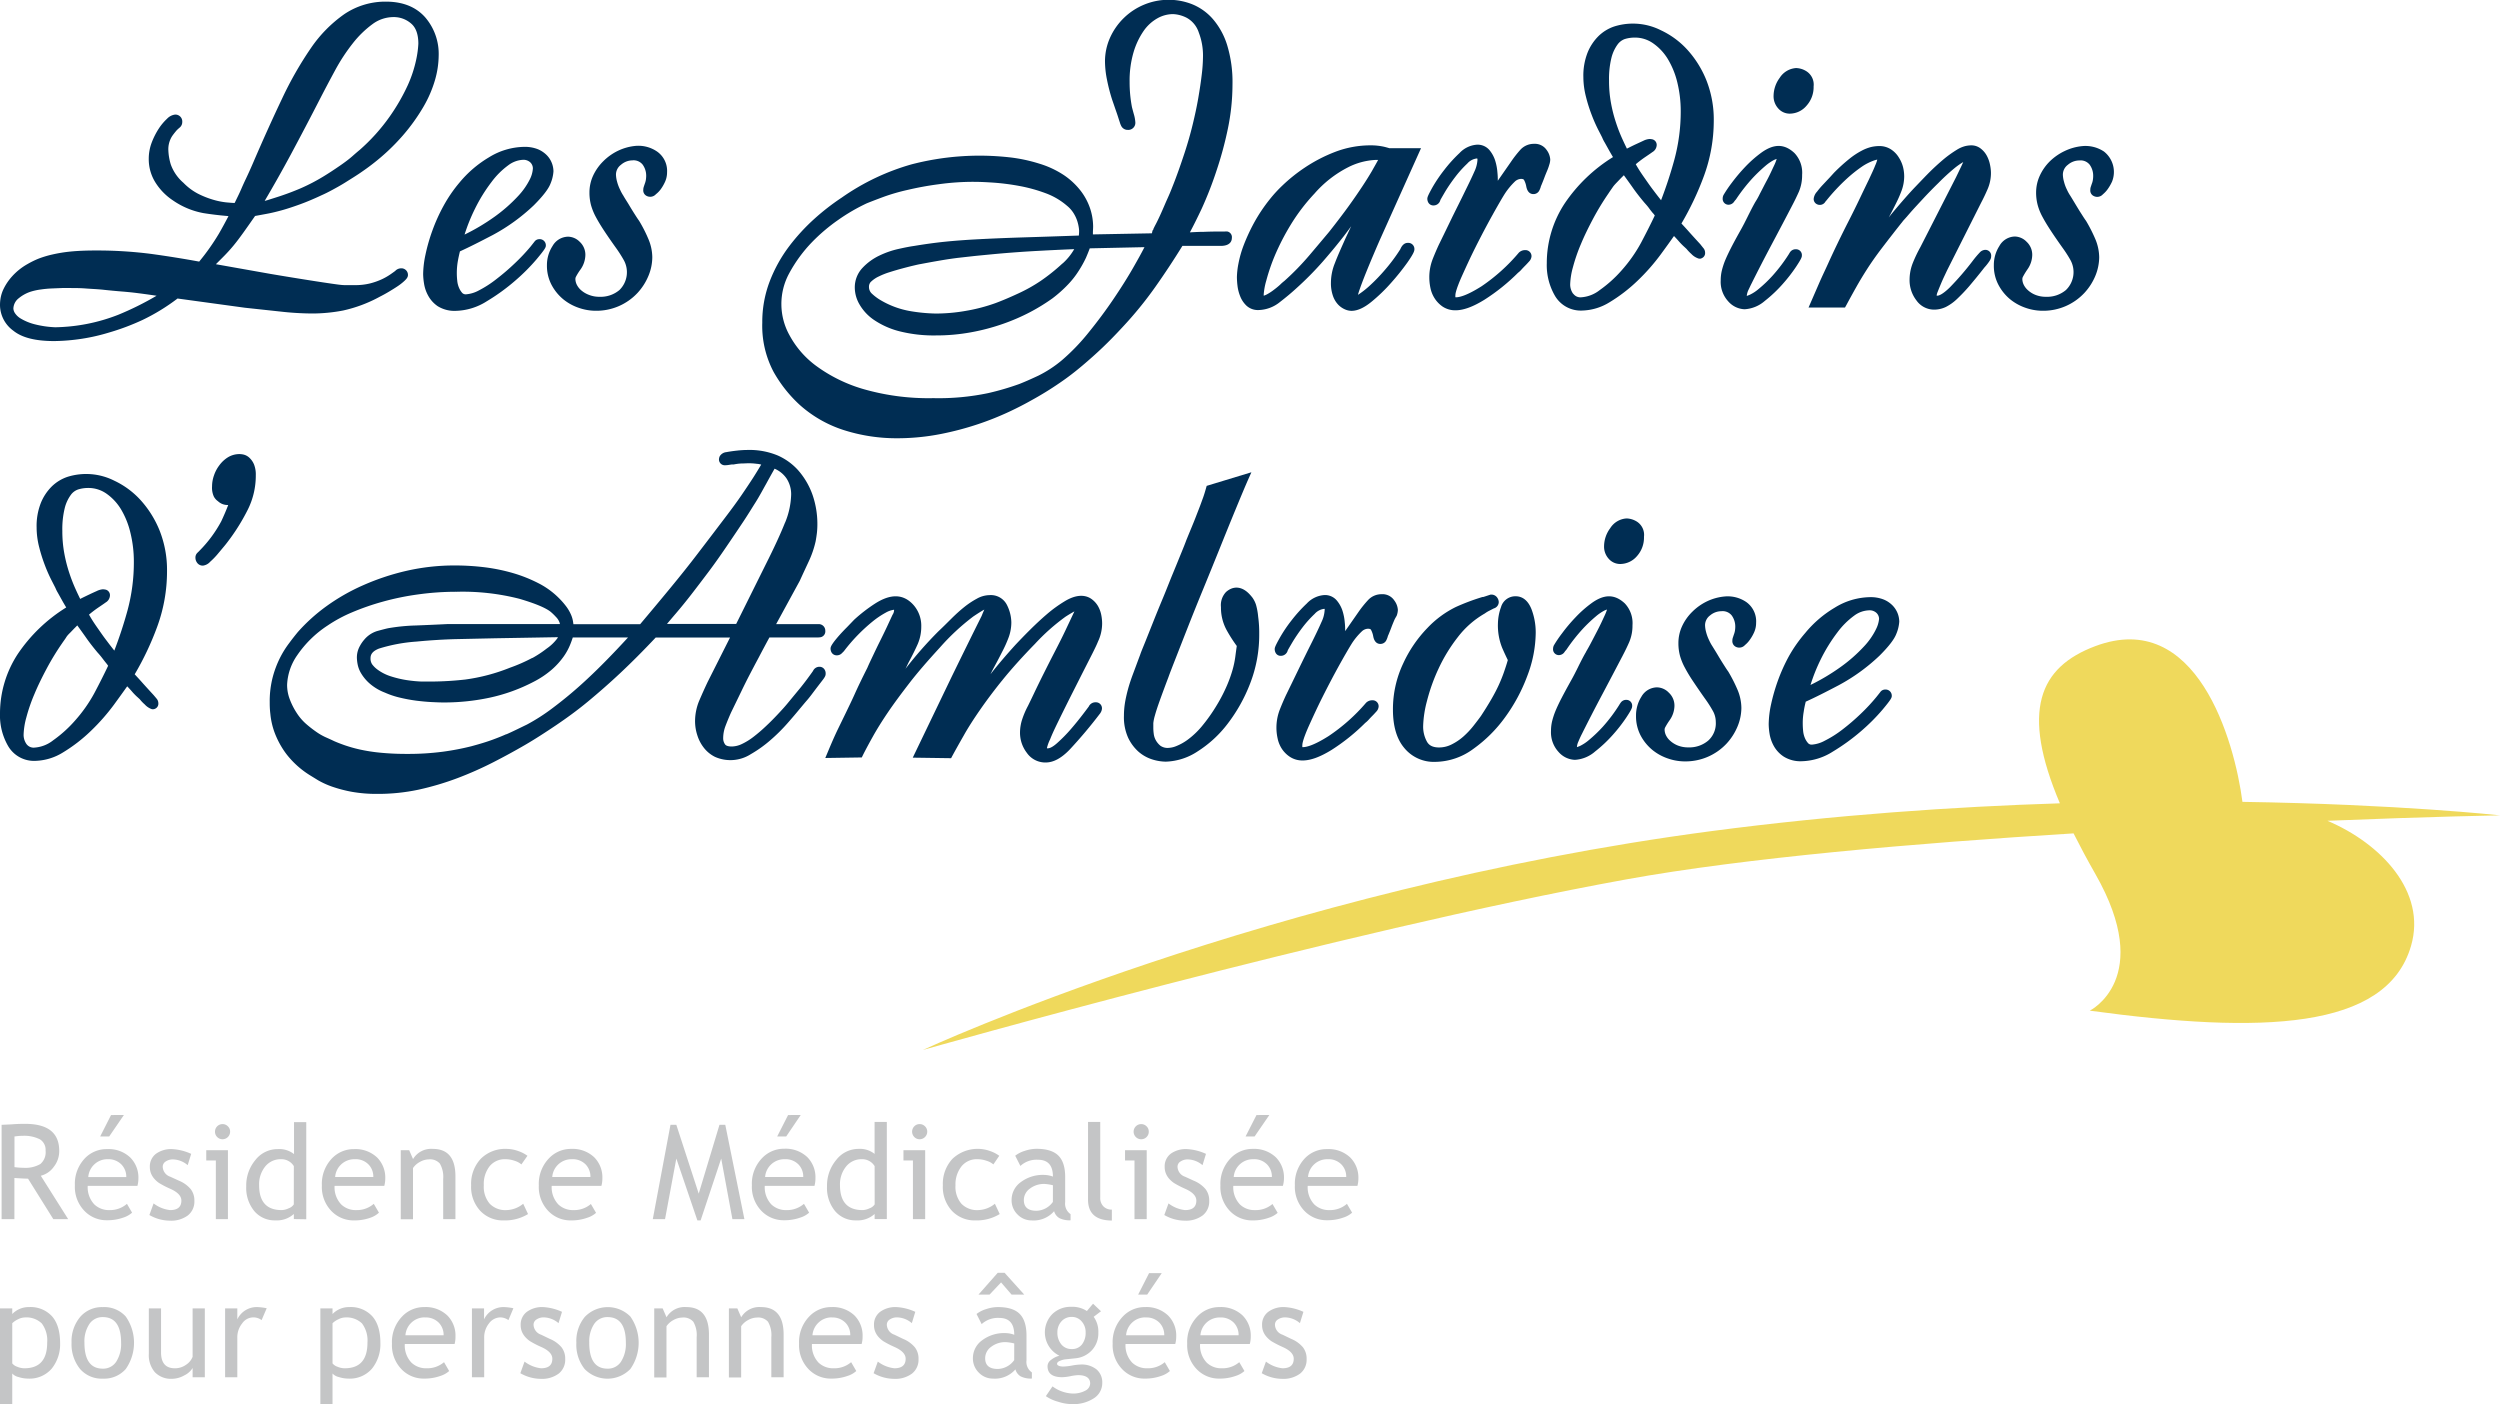 <svg xmlns="http://www.w3.org/2000/svg" viewBox="0 0 593.94 333.64"><title>Logo_couleurs_LesJardinsDambroise_baseline_2lignes</title><path d="M552.94,195c24.44-1,41-1.29,41-1.29s-23.9-2.63-61.19-3.21c-1.91-14.69-10.9-46-34.94-37-13.35,5-17.75,15.35-8.43,37.35-25.19.8-53.38,2.73-82.78,6.6-105.09,13.86-187.35,52-187.35,52s99-28.16,167.07-40.52c28.18-5.12,68.61-8.61,106.31-10.94,1.51,3,3.23,6.23,5.18,9.65,14.17,24.83-1.33,32.47-1.33,32.47,40.69,5.53,70.49,4.66,76.32-15.37C576.58,211.79,565.58,200.36,552.94,195Z" style="fill:#efd95c"/><g style="isolation:isolate"><path d="M12.66,289.63l-6-9.61c-.68,0-1.76-.06-3.24-.16v9.77H.38v-22.4l2.38-.11C4.23,267,5.31,267,6,267q8.07,0,8.07,6.42a6,6,0,0,1-1.3,3.8,5.39,5.39,0,0,1-3.08,2.11l6.5,10.3ZM3.44,270v7.28a15.88,15.88,0,0,0,2.14.16,7.08,7.08,0,0,0,4-.89,3.64,3.64,0,0,0,1.25-3.17,2.93,2.93,0,0,0-1.34-2.7,8.31,8.31,0,0,0-4.25-.83C4.94,269.83,4.34,269.88,3.44,270Z" style="fill:#c4c5c6"/><path d="M32.65,281.73H20.84a5.93,5.93,0,0,0,1.58,4.42A5,5,0,0,0,26,287.49,6.1,6.1,0,0,0,30.16,286l1.22,2.1a5.7,5.7,0,0,1-2.06,1.16,11.18,11.18,0,0,1-3.89.64,7.24,7.24,0,0,1-5.24-2.09,8.18,8.18,0,0,1-2.4-6.21,8.75,8.75,0,0,1,2.46-6.5A7.14,7.14,0,0,1,25.46,273a7.46,7.46,0,0,1,5.49,2,6.73,6.73,0,0,1,1.93,5A6.61,6.61,0,0,1,32.65,281.73Zm-7-6.33a4.52,4.52,0,0,0-3.26,1.25,4.57,4.57,0,0,0-1.42,3H30a4.15,4.15,0,0,0-1.1-2.94A4.29,4.29,0,0,0,25.6,275.4Zm3.79-10.51L25.94,270H23.8l2.58-5.09Z" style="fill:#c4c5c6"/><path d="M35.49,288.66l1-2.76a7.88,7.88,0,0,0,3.91,1.59c1.8,0,2.69-.75,2.69-2.26,0-1.08-.86-2-2.59-2.78a22.94,22.94,0,0,1-2.7-1.39A6,6,0,0,1,36.62,280a4.41,4.41,0,0,1-.77-1.29,4.11,4.11,0,0,1-.25-1.46,3.76,3.76,0,0,1,1.47-3.15A6.15,6.15,0,0,1,40.91,273a12.45,12.45,0,0,1,4.51,1.13l-.83,2.69a5.54,5.54,0,0,0-3.47-1.37,3,3,0,0,0-1.75.49,1.46,1.46,0,0,0-.71,1.23,2.58,2.58,0,0,0,1.79,2.39l2.08.95a7.25,7.25,0,0,1,2.78,2,4.39,4.39,0,0,1,.87,2.8,4.18,4.18,0,0,1-1.54,3.44,6.65,6.65,0,0,1-4.28,1.25A9.82,9.82,0,0,1,35.49,288.66Z" style="fill:#c4c5c6"/><path d="M51.28,289.63V275.7H49v-2.44h5.15v16.37Zm1.59-22.57a1.73,1.73,0,0,1,1.27.53,1.69,1.69,0,0,1,.53,1.26,1.81,1.81,0,0,1-1.8,1.81,1.76,1.76,0,0,1-1.27-.53,1.74,1.74,0,0,1-.52-1.28,1.78,1.78,0,0,1,1.79-1.79Z" style="fill:#c4c5c6"/><path d="M69.81,289.62v-1.21a6,6,0,0,1-4.4,1.52,6.29,6.29,0,0,1-5-2.21,8.66,8.66,0,0,1-1.91-5.87,9.41,9.41,0,0,1,2.2-6.29A6.67,6.67,0,0,1,66,273a5.58,5.58,0,0,1,3.85,1.19v-7.6h2.91v23.08Zm0-12.57a3.44,3.44,0,0,0-3-1.65A4.7,4.7,0,0,0,63,277.14a6.72,6.72,0,0,0-1.44,4.43q0,5.93,5.38,5.92a4.12,4.12,0,0,0,1.65-.43,2.39,2.39,0,0,0,1.21-.93Z" style="fill:#c4c5c6"/><path d="M91.3,281.73H79.49a5.89,5.89,0,0,0,1.58,4.42,4.94,4.94,0,0,0,3.57,1.34A6.08,6.08,0,0,0,88.8,286l1.23,2.1A5.66,5.66,0,0,1,88,289.3a11.12,11.12,0,0,1-3.88.64,7.28,7.28,0,0,1-5.25-2.09,8.22,8.22,0,0,1-2.4-6.21,8.75,8.75,0,0,1,2.46-6.5A7.16,7.16,0,0,1,84.11,273a7.49,7.49,0,0,1,5.49,2,6.77,6.77,0,0,1,1.93,5A6.61,6.61,0,0,1,91.3,281.73Zm-7-6.33a4.58,4.58,0,0,0-4.68,4.22h9.07a4.12,4.12,0,0,0-1.11-2.94A4.26,4.26,0,0,0,84.25,275.4Z" style="fill:#c4c5c6"/><path d="M105.29,289.63v-9.52a6.29,6.29,0,0,0-.79-3.67,3.1,3.1,0,0,0-2.64-1,4.43,4.43,0,0,0-2.08.59,4.61,4.61,0,0,0-1.66,1.47v12.17H95.21V273.26h2l.92,2.11a5,5,0,0,1,4.69-2.42q5.39,0,5.38,6.54v10.14Z" style="fill:#c4c5c6"/><path d="M125.31,274.59l-1.44,2.05a4.35,4.35,0,0,0-1.57-.85,6.69,6.69,0,0,0-2.21-.39,4.64,4.64,0,0,0-3.76,1.66,6.83,6.83,0,0,0-1.39,4.54,6.17,6.17,0,0,0,1.42,4.39,5.18,5.18,0,0,0,4,1.5,6.49,6.49,0,0,0,3.94-1.51l1.15,2.45a10.53,10.53,0,0,1-5.8,1.51,7.37,7.37,0,0,1-5.53-2.25,8.36,8.36,0,0,1-2.19-6.09,8.72,8.72,0,0,1,2.27-6.28,8.22,8.22,0,0,1,6.22-2.37,8.32,8.32,0,0,1,2.75.53A7.84,7.84,0,0,1,125.31,274.59Z" style="fill:#c4c5c6"/><path d="M142.88,281.73H131.07a5.93,5.93,0,0,0,1.58,4.42,5,5,0,0,0,3.58,1.34,6.07,6.07,0,0,0,4.15-1.45l1.23,2.1a5.66,5.66,0,0,1-2.07,1.16,11.08,11.08,0,0,1-3.88.64,7.28,7.28,0,0,1-5.25-2.09,8.22,8.22,0,0,1-2.4-6.21,8.75,8.75,0,0,1,2.46-6.5,7.16,7.16,0,0,1,5.22-2.19,7.49,7.49,0,0,1,5.49,2,6.77,6.77,0,0,1,1.93,5A6.61,6.61,0,0,1,142.88,281.73Zm-7-6.33a4.58,4.58,0,0,0-4.68,4.22h9.07a4.15,4.15,0,0,0-1.1-2.94A4.3,4.3,0,0,0,135.83,275.4Z" style="fill:#c4c5c6"/><path d="M174,289.63l-2.66-14.39-4.89,14.7h-.77l-5-14.7L158,289.63h-2.91l4.2-22.4h1.39L166,283.58l4.93-16.35h1.38l4.54,22.4Z" style="fill:#c4c5c6"/><path d="M193.5,281.73H181.69a5.92,5.92,0,0,0,1.57,4.42,5,5,0,0,0,3.58,1.34A6.1,6.1,0,0,0,191,286l1.23,2.1a5.66,5.66,0,0,1-2.07,1.16,11.12,11.12,0,0,1-3.88.64,7.28,7.28,0,0,1-5.25-2.09,8.22,8.22,0,0,1-2.4-6.21,8.75,8.75,0,0,1,2.46-6.5,7.16,7.16,0,0,1,5.22-2.19,7.49,7.49,0,0,1,5.49,2,6.77,6.77,0,0,1,1.93,5A6.61,6.61,0,0,1,193.5,281.73Zm-7.05-6.33a4.58,4.58,0,0,0-4.68,4.22h9.06a4.11,4.11,0,0,0-1.1-2.94A4.26,4.26,0,0,0,186.45,275.4Zm3.79-10.51L186.78,270h-2.14l2.59-5.09Z" style="fill:#c4c5c6"/><path d="M207.79,289.62v-1.21a6,6,0,0,1-4.4,1.52,6.3,6.3,0,0,1-5-2.21,8.66,8.66,0,0,1-1.91-5.87,9.46,9.46,0,0,1,2.2-6.29,6.67,6.67,0,0,1,5.25-2.61,5.56,5.56,0,0,1,3.85,1.19v-7.6h2.91v23.08Zm0-12.57a3.43,3.43,0,0,0-3-1.65,4.67,4.67,0,0,0-3.78,1.74,6.67,6.67,0,0,0-1.45,4.43q0,5.93,5.38,5.92a4.12,4.12,0,0,0,1.65-.43,2.34,2.34,0,0,0,1.21-.93Z" style="fill:#c4c5c6"/><path d="M216.89,289.63V275.7h-2.25v-2.44h5.16v16.37Zm1.59-22.57a1.75,1.75,0,0,1,1.28.53,1.72,1.72,0,0,1,.53,1.26,1.81,1.81,0,0,1-1.81,1.81,1.72,1.72,0,0,1-1.26-.53,1.81,1.81,0,0,1,0-2.55A1.72,1.72,0,0,1,218.48,267.06Z" style="fill:#c4c5c6"/><path d="M237.4,274.59,236,276.64a4.26,4.26,0,0,0-1.57-.85,6.65,6.65,0,0,0-2.21-.39,4.64,4.64,0,0,0-3.76,1.66A6.88,6.88,0,0,0,227,281.6a6.17,6.17,0,0,0,1.42,4.39,5.19,5.19,0,0,0,4,1.5,6.49,6.49,0,0,0,3.94-1.51l1.15,2.45a10.52,10.52,0,0,1-5.79,1.51,7.39,7.39,0,0,1-5.54-2.25A8.36,8.36,0,0,1,224,281.6a8.72,8.72,0,0,1,2.27-6.28,8.7,8.7,0,0,1,9-1.84A7.84,7.84,0,0,1,237.4,274.59Z" style="fill:#c4c5c6"/><path d="M250.43,287.75a6.41,6.41,0,0,1-5.34,2.19,4.6,4.6,0,0,1-3.34-1.4,4.7,4.7,0,0,1-1.42-3.48,5.2,5.2,0,0,1,2.18-4.21,8.7,8.7,0,0,1,5.56-1.72,6.38,6.38,0,0,1,2.08.4c0-2.66-1.18-4-3.54-4a5.64,5.64,0,0,0-4.19,1.47l-1.23-2.43a7.07,7.07,0,0,1,2.29-1.16,8.9,8.9,0,0,1,2.79-.48q3.55,0,5.18,1.62t1.61,5.15v5.88a3,3,0,0,0,1.28,2.87v1.46a5.43,5.43,0,0,1-2.65-.51A2.81,2.81,0,0,1,250.43,287.75Zm-.28-6.16a10.94,10.94,0,0,0-1.92-.31,5.51,5.51,0,0,0-3.6,1.14,3.34,3.34,0,0,0-1.39,2.67c0,1.71,1,2.56,3,2.56a4.94,4.94,0,0,0,3.9-2.1Z" style="fill:#c4c5c6"/><path d="M258.49,285V266.54h2.9v18a2.8,2.8,0,0,0,.76,2.07,2.66,2.66,0,0,0,2,.76v2.6Q258.49,289.94,258.49,285Z" style="fill:#c4c5c6"/><path d="M269.53,289.63V275.7h-2.25v-2.44h5.15v16.37Zm1.59-22.57a1.77,1.77,0,0,1,1.28.53,1.71,1.71,0,0,1,.52,1.26,1.74,1.74,0,0,1-.52,1.28,1.77,1.77,0,0,1-1.28.53,1.8,1.8,0,1,1,0-3.6Z" style="fill:#c4c5c6"/><path d="M276.61,288.66l1-2.76a7.91,7.91,0,0,0,3.92,1.59c1.79,0,2.69-.75,2.69-2.26,0-1.08-.87-2-2.6-2.78a22.94,22.94,0,0,1-2.7-1.39,6.31,6.31,0,0,1-1.21-1.08,4.38,4.38,0,0,1-.76-1.29,4.11,4.11,0,0,1-.25-1.46,3.76,3.76,0,0,1,1.46-3.15A6.15,6.15,0,0,1,282,273a12.4,12.4,0,0,1,4.51,1.13l-.82,2.69a5.54,5.54,0,0,0-3.47-1.37,3,3,0,0,0-1.75.49,1.44,1.44,0,0,0-.72,1.23,2.58,2.58,0,0,0,1.79,2.39l2.08.95a7.29,7.29,0,0,1,2.79,2,4.39,4.39,0,0,1,.87,2.8,4.18,4.18,0,0,1-1.55,3.44,6.63,6.63,0,0,1-4.28,1.25A9.81,9.81,0,0,1,276.61,288.66Z" style="fill:#c4c5c6"/><path d="M304.78,281.73H293a5.93,5.93,0,0,0,1.58,4.42,4.94,4.94,0,0,0,3.57,1.34,6.08,6.08,0,0,0,4.16-1.45l1.23,2.1a5.66,5.66,0,0,1-2.07,1.16,11.08,11.08,0,0,1-3.88.64,7.28,7.28,0,0,1-5.25-2.09,8.22,8.22,0,0,1-2.4-6.21,8.75,8.75,0,0,1,2.46-6.5,7.16,7.16,0,0,1,5.22-2.19,7.49,7.49,0,0,1,5.49,2,6.77,6.77,0,0,1,1.93,5A6.61,6.61,0,0,1,304.78,281.73Zm-7-6.33a4.58,4.58,0,0,0-4.68,4.22h9.07a4.12,4.12,0,0,0-1.11-2.94A4.26,4.26,0,0,0,297.73,275.4Zm3.79-10.51L298.06,270h-2.14l2.59-5.09Z" style="fill:#c4c5c6"/><path d="M322.49,281.73H310.68a5.92,5.92,0,0,0,1.57,4.42,5,5,0,0,0,3.58,1.34A6.08,6.08,0,0,0,320,286l1.23,2.1a5.66,5.66,0,0,1-2.07,1.16,11.12,11.12,0,0,1-3.88.64,7.28,7.28,0,0,1-5.25-2.09,8.22,8.22,0,0,1-2.4-6.21,8.75,8.75,0,0,1,2.46-6.5A7.16,7.16,0,0,1,315.3,273a7.49,7.49,0,0,1,5.49,2,6.77,6.77,0,0,1,1.93,5A6.61,6.61,0,0,1,322.49,281.73Zm-7.05-6.33a4.58,4.58,0,0,0-4.68,4.22h9.07a4.12,4.12,0,0,0-1.11-2.94A4.26,4.26,0,0,0,315.44,275.4Z" style="fill:#c4c5c6"/></g><g style="isolation:isolate"><path d="M2.91,326.31v7.33H0v-22.8H2.91v1.34a5.44,5.44,0,0,1,4-1.65,6.91,6.91,0,0,1,5.43,2.17q1.93,2.18,1.94,6.36a9.23,9.23,0,0,1-2,6.1,6.94,6.94,0,0,1-5.66,2.36,7.36,7.36,0,0,1-2.22-.37A2.86,2.86,0,0,1,2.91,326.31Zm0-11.94v9.54a2.54,2.54,0,0,0,1.16.79,4.42,4.42,0,0,0,1.73.37q5.42,0,5.41-6.11a6.7,6.7,0,0,0-1.29-4.55A5.27,5.27,0,0,0,5.81,313a3.65,3.65,0,0,0-1.5.42A4.85,4.85,0,0,0,2.91,314.37Z" style="fill:#c4c5c6"/><path d="M17,319a9,9,0,0,1,2.05-6.13,6.8,6.8,0,0,1,5.37-2.33,6.84,6.84,0,0,1,5.46,2.24,10.88,10.88,0,0,1,0,12.46,6.8,6.8,0,0,1-5.42,2.29A6.78,6.78,0,0,1,19,325.21,9.33,9.33,0,0,1,17,319Zm3.06,0c0,4.11,1.46,6.16,4.36,6.16a3.68,3.68,0,0,0,3.19-1.65A7.76,7.76,0,0,0,28.77,319q0-6.09-4.35-6.09a3.74,3.74,0,0,0-3.17,1.62A7.44,7.44,0,0,0,20.06,319Z" style="fill:#c4c5c6"/><path d="M38.26,310.84v10.44q0,3.8,3.29,3.79a4.5,4.5,0,0,0,2.63-.82,4,4,0,0,0,1.58-1.91v-11.5h2.9v16.37h-2.9V325a4.63,4.63,0,0,1-2,1.77,6,6,0,0,1-2.88.8A5.32,5.32,0,0,1,36.79,326a6.21,6.21,0,0,1-1.43-4.39V310.84Z" style="fill:#c4c5c6"/><path d="M62.15,313.63a3.22,3.22,0,0,0-4.61.77,5.26,5.26,0,0,0-1.16,3.42v9.39h-2.9V310.84h2.9v2.61a5.09,5.09,0,0,1,4.73-2.92,12.71,12.71,0,0,1,2.25.28Z" style="fill:#c4c5c6"/><path d="M79,326.31v7.33H76.11v-22.8H79v1.34a5.44,5.44,0,0,1,4-1.65,6.91,6.91,0,0,1,5.43,2.17q1.94,2.18,1.94,6.36a9.23,9.23,0,0,1-2,6.1,6.94,6.94,0,0,1-5.66,2.36,7.36,7.36,0,0,1-2.22-.37A2.86,2.86,0,0,1,79,326.31Zm0-11.94v9.54a2.54,2.54,0,0,0,1.16.79,4.38,4.38,0,0,0,1.73.37c3.6,0,5.41-2,5.41-6.11A6.76,6.76,0,0,0,86,314.41,5.3,5.3,0,0,0,81.92,313a3.65,3.65,0,0,0-1.5.42A4.85,4.85,0,0,0,79,314.37Z" style="fill:#c4c5c6"/><path d="M108,319.31H96.17a5.91,5.91,0,0,0,1.58,4.42,5,5,0,0,0,3.58,1.34,6.1,6.1,0,0,0,4.16-1.45l1.22,2.1a5.7,5.7,0,0,1-2.06,1.16,11.18,11.18,0,0,1-3.89.64,7.24,7.24,0,0,1-5.24-2.09,8.22,8.22,0,0,1-2.4-6.21,8.75,8.75,0,0,1,2.46-6.5,7.14,7.14,0,0,1,5.21-2.19,7.46,7.46,0,0,1,5.49,2,6.73,6.73,0,0,1,1.93,5A6.61,6.61,0,0,1,108,319.31Zm-7-6.33a4.52,4.52,0,0,0-3.26,1.25,4.59,4.59,0,0,0-1.42,3h9.07a4.15,4.15,0,0,0-1.1-2.94A4.29,4.29,0,0,0,100.93,313Z" style="fill:#c4c5c6"/><path d="M120.79,313.63a3.35,3.35,0,0,0-1.91-.65,3.4,3.4,0,0,0-2.7,1.42,5.31,5.31,0,0,0-1.15,3.42v9.39h-2.91V310.84H115v2.61a5.09,5.09,0,0,1,4.72-2.92,12.6,12.6,0,0,1,2.25.28Z" style="fill:#c4c5c6"/><path d="M123.62,326.24l1-2.76a7.88,7.88,0,0,0,3.91,1.59c1.8,0,2.69-.75,2.69-2.26,0-1.08-.86-2-2.59-2.78a22.94,22.94,0,0,1-2.7-1.39,6,6,0,0,1-1.21-1.08,4.41,4.41,0,0,1-.77-1.29,4.11,4.11,0,0,1-.25-1.46,3.76,3.76,0,0,1,1.47-3.15,6.15,6.15,0,0,1,3.84-1.13,12.45,12.45,0,0,1,4.51,1.13l-.83,2.69a5.54,5.54,0,0,0-3.47-1.37,3,3,0,0,0-1.75.49,1.46,1.46,0,0,0-.71,1.23,2.58,2.58,0,0,0,1.79,2.39l2.08,1a7.25,7.25,0,0,1,2.78,2,4.39,4.39,0,0,1,.87,2.8,4.18,4.18,0,0,1-1.54,3.44,6.65,6.65,0,0,1-4.28,1.25A9.82,9.82,0,0,1,123.62,326.24Z" style="fill:#c4c5c6"/><path d="M136.93,319a9,9,0,0,1,2-6.13,7.56,7.56,0,0,1,10.83-.09,10.84,10.84,0,0,1,0,12.46,7.57,7.57,0,0,1-10.87,0A9.27,9.27,0,0,1,136.93,319Zm3.06,0q0,6.17,4.35,6.16a3.68,3.68,0,0,0,3.19-1.65,7.76,7.76,0,0,0,1.16-4.51q0-6.09-4.35-6.09a3.74,3.74,0,0,0-3.17,1.62A7.44,7.44,0,0,0,140,319Z" style="fill:#c4c5c6"/><path d="M165.51,327.21v-9.52a6.29,6.29,0,0,0-.79-3.67,3.1,3.1,0,0,0-2.64-1,4.43,4.43,0,0,0-2.08.59,4.61,4.61,0,0,0-1.66,1.47v12.17h-2.91V310.84h2l.92,2.11a5,5,0,0,1,4.69-2.42q5.39,0,5.39,6.54v10.14Z" style="fill:#c4c5c6"/><path d="M183.25,327.21v-9.52a6.29,6.29,0,0,0-.79-3.67,3.1,3.1,0,0,0-2.64-1,4.43,4.43,0,0,0-2.08.59,4.61,4.61,0,0,0-1.66,1.47v12.17h-2.91V310.84h2l.92,2.11a5,5,0,0,1,4.69-2.42q5.39,0,5.39,6.54v10.14Z" style="fill:#c4c5c6"/><path d="M204.7,319.31H192.9a5.91,5.91,0,0,0,1.57,4.42,5,5,0,0,0,3.58,1.34,6.1,6.1,0,0,0,4.16-1.45l1.22,2.1a5.53,5.53,0,0,1-2.06,1.16,11.12,11.12,0,0,1-3.88.64,7.28,7.28,0,0,1-5.25-2.09,8.22,8.22,0,0,1-2.4-6.21,8.75,8.75,0,0,1,2.46-6.5,7.16,7.16,0,0,1,5.22-2.19,7.49,7.49,0,0,1,5.49,2,6.76,6.76,0,0,1,1.92,5A6.24,6.24,0,0,1,204.7,319.31Zm-7-6.33a4.5,4.5,0,0,0-3.25,1.25,4.6,4.6,0,0,0-1.43,3H202a4.11,4.11,0,0,0-1.1-2.94A4.27,4.27,0,0,0,197.65,313Z" style="fill:#c4c5c6"/><path d="M207.55,326.24l1-2.76a7.91,7.91,0,0,0,3.92,1.59c1.79,0,2.69-.75,2.69-2.26,0-1.08-.87-2-2.6-2.78a22.94,22.94,0,0,1-2.7-1.39,6.31,6.31,0,0,1-1.21-1.08,4.38,4.38,0,0,1-.76-1.29,4.11,4.11,0,0,1-.25-1.46,3.76,3.76,0,0,1,1.46-3.15,6.15,6.15,0,0,1,3.84-1.13,12.36,12.36,0,0,1,4.51,1.13l-.82,2.69a5.54,5.54,0,0,0-3.47-1.37,3,3,0,0,0-1.76.49,1.46,1.46,0,0,0-.71,1.23,2.58,2.58,0,0,0,1.79,2.39l2.08,1a7.21,7.21,0,0,1,2.79,2,4.39,4.39,0,0,1,.87,2.8,4.18,4.18,0,0,1-1.55,3.44,6.63,6.63,0,0,1-4.28,1.25A9.81,9.81,0,0,1,207.55,326.24Z" style="fill:#c4c5c6"/><path d="M241.24,325.33a6.41,6.41,0,0,1-5.34,2.19,4.6,4.6,0,0,1-3.34-1.4,4.7,4.7,0,0,1-1.42-3.48,5.2,5.2,0,0,1,2.18-4.21,8.7,8.7,0,0,1,5.56-1.72,6.38,6.38,0,0,1,2.08.4c0-2.66-1.18-4-3.54-4a5.68,5.68,0,0,0-4.2,1.47L232,312.17a7.07,7.07,0,0,1,2.29-1.16,8.9,8.9,0,0,1,2.79-.48c2.37,0,4.1.54,5.17,1.62s1.62,2.8,1.62,5.15v5.88a3,3,0,0,0,1.28,2.87v1.46a5.4,5.4,0,0,1-2.65-.51A2.81,2.81,0,0,1,241.24,325.33Zm-.92-17.77-2.49-2.89-2.73,2.89h-2.63l4.56-5.17h1.64l4.66,5.17Zm.64,11.61a11.08,11.08,0,0,0-1.92-.31,5.51,5.51,0,0,0-3.6,1.14,3.34,3.34,0,0,0-1.39,2.67c0,1.71,1,2.56,3,2.56a4.94,4.94,0,0,0,3.9-2.1Z" style="fill:#c4c5c6"/><path d="M248.47,331.69l1.58-2.32a8.6,8.6,0,0,0,4.68,1.7,6.11,6.11,0,0,0,3.11-.68A2,2,0,0,0,259,328.7c0-1.33-1-2-2.88-2a11.55,11.55,0,0,0-1.77.24,11,11,0,0,1-2,.25q-3.48,0-3.48-2.63a1.87,1.87,0,0,1,.82-1.47,5.12,5.12,0,0,1,2-1,6.2,6.2,0,0,1-1.67-9.91,6.17,6.17,0,0,1,4.42-1.71,6.31,6.31,0,0,1,3.78,1l1.46-1.74,1.89,1.79-1.74,1.32a6.05,6.05,0,0,1,1.11,3.79,5.92,5.92,0,0,1-1.54,4.16,6.08,6.08,0,0,1-4,1.92l-2.4.25a4.63,4.63,0,0,0-1.15.33c-.48.19-.72.43-.72.74s.5.63,1.5.63a13.48,13.48,0,0,0,2.05-.24,13.44,13.44,0,0,1,2.06-.24,5.63,5.63,0,0,1,3.77,1.16,4,4,0,0,1,1.36,3.2,4.27,4.27,0,0,1-2,3.66,8.92,8.92,0,0,1-5.13,1.39,10.86,10.86,0,0,1-3.35-.57A9.33,9.33,0,0,1,248.47,331.69Zm6.16-18.82a3.17,3.17,0,0,0-2.47,1.07,3.79,3.79,0,0,0-.95,2.6,4.36,4.36,0,0,0,.92,2.84,3.07,3.07,0,0,0,2.5,1.12,2.92,2.92,0,0,0,2.42-1.09,4.48,4.48,0,0,0,.87-2.87,3.78,3.78,0,0,0-.94-2.6A3,3,0,0,0,254.63,312.87Z" style="fill:#c4c5c6"/><path d="M279.21,319.31H267.4a5.91,5.91,0,0,0,1.58,4.42,5,5,0,0,0,3.58,1.34,6.11,6.11,0,0,0,4.16-1.45l1.22,2.1a5.7,5.7,0,0,1-2.06,1.16,11.18,11.18,0,0,1-3.89.64,7.24,7.24,0,0,1-5.24-2.09,8.19,8.19,0,0,1-2.41-6.21,8.75,8.75,0,0,1,2.47-6.5,7.12,7.12,0,0,1,5.21-2.19,7.46,7.46,0,0,1,5.49,2,6.73,6.73,0,0,1,1.93,5A6.61,6.61,0,0,1,279.21,319.31Zm-7-6.33a4.52,4.52,0,0,0-3.26,1.25,4.59,4.59,0,0,0-1.42,3h9.07a4.15,4.15,0,0,0-1.1-2.94A4.29,4.29,0,0,0,272.16,313ZM276,302.47l-3.45,5.09h-2.15l2.59-5.09Z" style="fill:#c4c5c6"/><path d="M296.92,319.31H285.11a5.91,5.91,0,0,0,1.58,4.42,4.94,4.94,0,0,0,3.57,1.34,6.08,6.08,0,0,0,4.16-1.45l1.23,2.1a5.66,5.66,0,0,1-2.07,1.16,11.08,11.08,0,0,1-3.88.64,7.28,7.28,0,0,1-5.25-2.09,8.22,8.22,0,0,1-2.4-6.21,8.75,8.75,0,0,1,2.46-6.5,7.16,7.16,0,0,1,5.22-2.19,7.49,7.49,0,0,1,5.49,2,6.77,6.77,0,0,1,1.93,5A6.61,6.61,0,0,1,296.92,319.31ZM289.87,313a4.58,4.58,0,0,0-4.68,4.22h9.07a4.15,4.15,0,0,0-1.1-2.94A4.3,4.3,0,0,0,289.87,313Z" style="fill:#c4c5c6"/><path d="M299.76,326.24l1-2.76a7.88,7.88,0,0,0,3.91,1.59c1.8,0,2.69-.75,2.69-2.26,0-1.08-.86-2-2.6-2.78a24.77,24.77,0,0,1-2.7-1.39,6.24,6.24,0,0,1-1.2-1.08,4.21,4.21,0,0,1-.77-1.29,4.11,4.11,0,0,1-.25-1.46,3.76,3.76,0,0,1,1.47-3.15,6.12,6.12,0,0,1,3.83-1.13,12.45,12.45,0,0,1,4.52,1.13l-.83,2.69a5.54,5.54,0,0,0-3.47-1.37,3,3,0,0,0-1.75.49,1.43,1.43,0,0,0-.71,1.23,2.56,2.56,0,0,0,1.79,2.39l2.08,1a7.25,7.25,0,0,1,2.78,2,4.39,4.39,0,0,1,.87,2.8,4.18,4.18,0,0,1-1.54,3.44,6.66,6.66,0,0,1-4.29,1.25A9.81,9.81,0,0,1,299.76,326.24Z" style="fill:#c4c5c6"/></g><path d="M95.21,63.75a1.94,1.94,0,0,0-1.33.63c-.26.19-.64.47-1.15.82a14.17,14.17,0,0,1-2,1.14,16.16,16.16,0,0,1-2.84,1,14.72,14.72,0,0,1-3.61.4c-.83,0-1.62,0-2.35,0s-1.75-.15-3.08-.34-3.18-.47-5.45-.83-5.33-.85-9.16-1.5l-12.95-2.3L53,61.06c.86-.86,1.69-1.77,2.46-2.7s1.57-2,2.38-3.13,1.68-2.37,2.76-3.92l2.76-.51c1.1-.2,2.31-.49,3.61-.85s2.71-.83,4.26-1.39,3.34-1.31,5.29-2.23c.62-.27,1.43-.67,2.41-1.2S81,44,82.11,43.3s2.29-1.42,3.41-2.18,2.16-1.51,3.09-2.24a49.75,49.75,0,0,0,7.12-6.72,45.19,45.19,0,0,0,4.84-6.74A28.3,28.3,0,0,0,103.35,19a21.65,21.65,0,0,0,.87-5.79A13.29,13.29,0,0,0,101,4.1C98.81,1.64,95.69.39,91.7.39a17.39,17.39,0,0,0-9.94,3,31.55,31.55,0,0,0-7.87,8A85,85,0,0,0,67,23.46c-2.2,4.62-4.54,9.8-6.94,15.39-.64,1.48-1.18,2.66-1.6,3.54s-.79,1.69-1.09,2.39-.57,1.28-.85,1.85-.48,1-.77,1.59c-.55,0-1.19-.07-1.91-.13a17.58,17.58,0,0,1-3.23-.65A21.1,21.1,0,0,1,47,46a13.62,13.62,0,0,1-3.42-2.57,10.38,10.38,0,0,1-3-4.34A13.11,13.11,0,0,1,40,35.76a5.76,5.76,0,0,1,.92-3.46,18,18,0,0,1,1.17-1.47l.16-.13a5.43,5.43,0,0,1,.41-.37A1.68,1.68,0,0,0,43.3,29a1.64,1.64,0,0,0-1.69-1.78,3.14,3.14,0,0,0-1.93,1,12.46,12.46,0,0,0-1.93,2.29,17.56,17.56,0,0,0-1.65,3.21,10.87,10.87,0,0,0-.76,4A10.41,10.41,0,0,0,37,43.47a14.1,14.1,0,0,0,4.1,4.15,18.63,18.63,0,0,0,7.18,3c1.83.3,3.84.54,6,.72-.65,1.26-1.4,2.65-2.25,4.13a53.2,53.2,0,0,1-4.71,6.68c-3.64-.67-7.43-1.28-11.27-1.81a101,101,0,0,0-13.41-.83c-2.16,0-4.1.08-5.77.24a34.44,34.44,0,0,0-4.42.71,23.62,23.62,0,0,0-3.32,1,21.26,21.26,0,0,0-2.62,1.29,14.53,14.53,0,0,0-3.62,2.89,12.86,12.86,0,0,0-2,2.92A8.29,8.29,0,0,0,.1,71.09C0,71.78,0,72.26,0,72.56a7.6,7.6,0,0,0,3.16,6c2.05,1.66,5.24,2.47,9.75,2.47a46.55,46.55,0,0,0,5.49-.4,45.29,45.29,0,0,0,7.24-1.55A55.78,55.78,0,0,0,33.89,76a47.8,47.8,0,0,0,8.29-5.08l16,2.19,8.54.92a69.77,69.77,0,0,0,7.58.45,39,39,0,0,0,7.16-.7,32.84,32.84,0,0,0,8.81-3.31c.68-.34,1.39-.73,2.11-1.16s1.4-.85,2-1.25A12.89,12.89,0,0,0,96,66.81c.57-.52.92-.94.92-1.47A1.56,1.56,0,0,0,95.21,63.75Zm4.18-53.36a23.43,23.43,0,0,1-.52,3.82,29.77,29.77,0,0,1-2,6.05,47.15,47.15,0,0,1-4.31,7.46,45,45,0,0,1-7.12,7.91c-.33.27-.9.75-1.69,1.45s-1.75,1.43-3,2.29-2.61,1.77-4.14,2.69a44.63,44.63,0,0,1-4.87,2.54c-.57.26-1.31.56-2.2.91s-1.88.71-2.93,1.06-2.1.67-3.13,1l-.6.16c2.15-3.64,4.23-7.34,6.2-11,2.32-4.33,4.64-8.75,6.89-13.13,1.18-2.3,2.43-4.65,3.7-7a44.16,44.16,0,0,1,4.15-6.31,23.86,23.86,0,0,1,4.68-4.56,8.37,8.37,0,0,1,4.93-1.67,6.23,6.23,0,0,1,4.23,1.52C98.81,6.54,99.39,8.16,99.39,10.39ZM4.47,70.84a8.68,8.68,0,0,1,3.07-1.62,14.65,14.65,0,0,1,2.19-.45,25.79,25.79,0,0,1,2.58-.24l2.45-.1c.73,0,1.28,0,1.66,0,1.28,0,2.57,0,3.86.1s2.62.15,4,.28c1.83.2,3.37.34,4.61.44s2.37.21,3.42.34,2.17.28,3.3.44l1.59.23a70.27,70.27,0,0,1-9.15,4.54,42.89,42.89,0,0,1-14.93,2.95,23.44,23.44,0,0,1-5-.74,12.37,12.37,0,0,1-3.07-1.26,4.27,4.27,0,0,1-1.48-1.33,2.22,2.22,0,0,1-.39-1.09A3.23,3.23,0,0,1,4.47,70.84Z" style="fill:#002d53"/><path d="M128.11,56.82a1.4,1.4,0,0,0-1.14.6l-.9,1.14a44.77,44.77,0,0,1-3.77,4,52.85,52.85,0,0,1-4.36,3.74A25.73,25.73,0,0,1,113.76,69a7.58,7.58,0,0,1-3,.92,1.16,1.16,0,0,1-.93-.31,4.43,4.43,0,0,1-.79-1.27,5.54,5.54,0,0,1-.41-1.66,15.94,15.94,0,0,1-.1-1.71,16.57,16.57,0,0,1,.23-2.86c.13-.74.3-1.55.51-2.39,2.2-1,4.84-2.34,7.86-3.92a44.93,44.93,0,0,0,9.66-7c2.2-2.2,3.51-3.9,4-5.19a9,9,0,0,0,.7-2.93,5.67,5.67,0,0,0-.35-1.85,5.49,5.49,0,0,0-1.19-1.91,6.53,6.53,0,0,0-2.14-1.46,8.46,8.46,0,0,0-3.28-.57,16.37,16.37,0,0,0-8.37,2.49,26.93,26.93,0,0,0-7,6,33.3,33.3,0,0,0-3.82,5.59,41.36,41.36,0,0,0-2.65,5.9,42.41,42.41,0,0,0-1.6,5.6,23.4,23.4,0,0,0-.56,4.64,15.6,15.6,0,0,0,.21,2.25,8.64,8.64,0,0,0,1,2.91A7.18,7.18,0,0,0,104,72.75a7.51,7.51,0,0,0,4.27,1.1,14.37,14.37,0,0,0,7.4-2.29,47.65,47.65,0,0,0,6.73-4.88,46,46,0,0,0,5.09-5.1c2.09-2.5,2.19-2.84,2.19-3.27A1.46,1.46,0,0,0,128.11,56.82ZM125.88,42.6a16.56,16.56,0,0,1-2.81,4,37,37,0,0,1-5.6,4.91,49.11,49.11,0,0,1-7.1,4.22,42.16,42.16,0,0,1,2.48-6.15,38.14,38.14,0,0,1,3.9-6.31,18.64,18.64,0,0,1,4-4,6.3,6.3,0,0,1,3.44-1.3,2.39,2.39,0,0,1,1.81.62,2,2,0,0,1,.6,1.43A6.63,6.63,0,0,1,125.88,42.6Z" style="fill:#002d53"/><path d="M156.1,36A7.84,7.84,0,0,0,151,34.66h0a12.34,12.34,0,0,0-4.2,1.17,12.85,12.85,0,0,0-3.49,2.49,11.81,11.81,0,0,0-2.4,3.41,9.52,9.52,0,0,0-.87,4,11.52,11.52,0,0,0,.37,3,13.83,13.83,0,0,0,1.16,2.84c.5.94,1.14,2,1.9,3.16s1.69,2.51,2.82,4.09a30.31,30.31,0,0,1,1.88,2.93,5.93,5.93,0,0,1-1,7.15,6.91,6.91,0,0,1-4.71,1.61,6.63,6.63,0,0,1-2.55-.46A6.09,6.09,0,0,1,138,68.9a4.26,4.26,0,0,1-1-1.33,3.19,3.19,0,0,1-.3-1.26,1.16,1.16,0,0,1,.11-.52A13.83,13.83,0,0,1,137.93,64a6.14,6.14,0,0,0,1.14-3.39,4.19,4.19,0,0,0-1.34-3.16A4,4,0,0,0,135,56.23a4.31,4.31,0,0,0-3.73,2.22A8.29,8.29,0,0,0,129.94,63a9.77,9.77,0,0,0,1.15,4.78,11.28,11.28,0,0,0,2.79,3.37,11.88,11.88,0,0,0,3.67,2,12.33,12.33,0,0,0,3.94.68,13.36,13.36,0,0,0,10-4.27,13.69,13.69,0,0,0,2.58-4.06,11.71,11.71,0,0,0,.9-4.38,11.35,11.35,0,0,0-1-4.5,32.71,32.71,0,0,0-2.11-4.12l-.06-.09c-.1-.14-.37-.51-.93-1.4-.45-.7-.92-1.46-1.4-2.27s-1-1.57-1.38-2.26a10.08,10.08,0,0,1-.78-1.43,10,10,0,0,1-.71-1.9,7,7,0,0,1-.26-1.65,2.91,2.91,0,0,1,1.19-2.35,4.17,4.17,0,0,1,2.69-1.05,2.74,2.74,0,0,1,2.45,1,4.47,4.47,0,0,1,.85,2.65,7,7,0,0,1-.08,1,4.83,4.83,0,0,1-.26.92c-.13.4-.22.65-.24.73a2.09,2.09,0,0,0-.11.67,1.46,1.46,0,0,0,.87,1.51,1.82,1.82,0,0,0,2.13-.44A6.05,6.05,0,0,0,157,44.93a10.26,10.26,0,0,0,1-1.74,5.46,5.46,0,0,0,.48-2.26A5.61,5.61,0,0,0,156.1,36Z" style="fill:#002d53"/><path d="M289,40.59a86.33,86.33,0,0,0,2.72-10.05,52.16,52.16,0,0,0,1.09-10.47,30.12,30.12,0,0,0-1.27-9.36,17.29,17.29,0,0,0-3.43-6.23A13,13,0,0,0,283.21,1a15.26,15.26,0,0,0-19.53,8.05,13.74,13.74,0,0,0-1.16,5.58,22.45,22.45,0,0,0,.46,4.24,42.37,42.37,0,0,0,1.26,4.88c.32.9.64,1.87,1,2.89s.58,1.8.78,2.35a4.69,4.69,0,0,0,.35.92,1.71,1.71,0,0,0,1.58.95,1.68,1.68,0,0,0,1.78-1.78,8.51,8.51,0,0,0-.37-2c-.23-.83-.37-1.38-.43-1.6a31.33,31.33,0,0,1-.56-6.05,23.83,23.83,0,0,1,.93-7,17.75,17.75,0,0,1,2.4-5.08,9.9,9.9,0,0,1,3.27-3,7.67,7.67,0,0,1,3.72-1,7.85,7.85,0,0,1,3.32.92,6.14,6.14,0,0,1,2.79,3.45,15.24,15.24,0,0,1,1,5.87,37.48,37.48,0,0,1-.29,4.1c-.19,1.65-.47,3.52-.82,5.56s-.81,4.17-1.35,6.39-1.18,4.45-1.89,6.62q-.87,2.63-1.5,4.38c-.42,1.17-.79,2.17-1.12,3s-.62,1.59-.91,2.27-.6,1.37-.93,2.1c-.58,1.36-1.06,2.46-1.45,3.3s-.7,1.48-.95,1.95-.47.91-.58,1.16c0,.09-.06.15,0,.14l-.2.21-.06.28a2.19,2.19,0,0,1-.1.38l-14,.26c0-.14,0-.28,0-.41,0-.45.05-.94.05-1.49a13.91,13.91,0,0,0-.68-4.16,14.49,14.49,0,0,0-2.2-4.2,17.26,17.26,0,0,0-3.94-3.74,22.09,22.09,0,0,0-6-2.82,37.29,37.29,0,0,0-7.12-1.5,64.16,64.16,0,0,0-23.21,1.68A54.89,54.89,0,0,0,200,46.93a55.63,55.63,0,0,0-6.46,5,47.08,47.08,0,0,0-6.09,6.63,34.12,34.12,0,0,0-4.57,8.25,27,27,0,0,0-1.78,9.83,23.39,23.39,0,0,0,2.67,11.68,31.71,31.71,0,0,0,6.16,7.81,28.89,28.89,0,0,0,10.76,6.12A41.16,41.16,0,0,0,213,104.12a53.63,53.63,0,0,0,10.45-1,71.5,71.5,0,0,0,9-2.38,69.32,69.32,0,0,0,7.28-2.91c2.14-1,3.92-1.94,5.28-2.71a77.37,77.37,0,0,0,6.67-4.1c2-1.35,3.78-2.74,5.45-4.15s3.29-2.85,4.83-4.32,3.11-3.08,4.67-4.77a89.58,89.58,0,0,0,7.8-9.55c2.25-3.18,4.42-6.47,6.48-9.81H290c2.4,0,2.66-1.31,2.66-1.88A1.37,1.37,0,0,0,291.59,55,4,4,0,0,0,291,55c-1.44,0-3.1,0-5,.08-1.16,0-2.27.07-3.31.12.88-1.64,1.8-3.5,2.78-5.57A87.42,87.42,0,0,0,289,40.59Zm-36.58,22a44.91,44.91,0,0,1-5.2,4.16,37.56,37.56,0,0,1-5.37,3c-2,.93-3.83,1.7-5.34,2.26a40.43,40.43,0,0,1-6.87,1.81,41.07,41.07,0,0,1-7.34.67,39.76,39.76,0,0,1-6-.57,20.77,20.77,0,0,1-6.94-2.52,11.59,11.59,0,0,1-2.19-1.61,2.12,2.12,0,0,1-.72-1.62,1.67,1.67,0,0,1,.39-1.15,6.87,6.87,0,0,1,2-1.37,17.18,17.18,0,0,1,2.54-1c1-.32,2-.61,2.93-.86s1.85-.49,2.66-.68,1.36-.32,1.76-.38c1.36-.26,2.89-.54,4.57-.83s3.36-.54,5-.72,3.15-.36,4.51-.49l3-.29c3.49-.33,7-.59,10.46-.78,2.9-.16,5.9-.31,8.94-.43A13.78,13.78,0,0,1,252.44,62.6ZM209.83,46.8a46.2,46.2,0,0,1,5.74-1.67c2.21-.52,4.69-1,7.38-1.35a59.43,59.43,0,0,1,8.55-.58c1.08,0,2.6.06,4.52.19a55.24,55.24,0,0,1,6.09.78,36.92,36.92,0,0,1,6.27,1.72,16.45,16.45,0,0,1,5.12,3,7.08,7.08,0,0,1,1.59,1.81,8.59,8.59,0,0,1,.84,1.8,10.15,10.15,0,0,1,.35,1.47,6.47,6.47,0,0,1,.09.84,8.73,8.73,0,0,1-.05,1s0,.1,0,.15q-7.67.27-13.27.44c-3.86.12-7.39.27-10.47.43s-5.77.36-8.2.61-4.88.6-7.27,1c-.94.13-2.16.37-3.64.7a21,21,0,0,0-4.55,1.58,13.33,13.33,0,0,0-4,2.91,6.73,6.73,0,0,0-1.84,4.78,8,8,0,0,0,1.11,3.9A11.25,11.25,0,0,0,207.63,76a19.28,19.28,0,0,0,6,2.69,33.28,33.28,0,0,0,8.76,1,45.52,45.52,0,0,0,8.33-.75,49.84,49.84,0,0,0,7.57-2,48,48,0,0,0,6.54-2.84,45.66,45.66,0,0,0,5.21-3.22,30.18,30.18,0,0,0,3.73-3.33,20.62,20.62,0,0,0,2.52-3.23A26.64,26.64,0,0,0,258,61.24c.32-.75.63-1.5.9-2.24l13-.28c-.67,1.31-1.52,2.85-2.55,4.65-1.41,2.48-3.06,5.09-4.89,7.79s-3.81,5.35-5.9,7.92a49.26,49.26,0,0,1-6.25,6.48,28.14,28.14,0,0,1-5.61,3.68c-1.77.83-3.31,1.51-4.57,2a64.13,64.13,0,0,1-7.39,2.16,57.32,57.32,0,0,1-13,1.19,55.88,55.88,0,0,1-16.78-2.2,35.89,35.89,0,0,1-11.16-5.54,22,22,0,0,1-6.22-7.18,15.25,15.25,0,0,1-.1-14.71A33.69,33.69,0,0,1,193,57.44a42.54,42.54,0,0,1,6.15-5.2,44.5,44.5,0,0,1,6.78-3.94Q207.36,47.72,209.83,46.8Z" style="fill:#002d53"/><path d="M324.44,65c.55-1.36,1.13-2.77,1.75-4.23s1.18-2.77,1.7-3.94l9.71-21.62h-7.53c-.38-.12-.81-.24-1.32-.36a14.52,14.52,0,0,0-3-.32,23.52,23.52,0,0,0-8.62,1.58A36.41,36.41,0,0,0,310,39.81,38.53,38.53,0,0,0,304.75,44a31.56,31.56,0,0,0-3.06,3.32,38.83,38.83,0,0,0-3.81,5.71,45.29,45.29,0,0,0-2.4,5.2,25.44,25.44,0,0,0-1.26,4.42,18.82,18.82,0,0,0-.36,3.16A17.73,17.73,0,0,0,294,67.9a9.6,9.6,0,0,0,.64,2.49,6.16,6.16,0,0,0,1.47,2.21A4,4,0,0,0,299,73.66a8.37,8.37,0,0,0,5.1-1.92c1.51-1.16,2.87-2.31,4.06-3.41a75.36,75.36,0,0,0,6.15-6.24c1.88-2.16,3.55-4.19,5-6.06.62-.83,1.19-1.58,1.7-2.28l-1.31,2.78c-1.1,2.47-2,4.47-2.55,5.95a12.43,12.43,0,0,0-.95,4.61,9.09,9.09,0,0,0,.49,3.24A5.76,5.76,0,0,0,318,72.46a5.09,5.09,0,0,0,1.62,1.08,4,4,0,0,0,1.45.31c1.42,0,3-.71,4.78-2.17a39.5,39.5,0,0,0,4.71-4.56,57.32,57.32,0,0,0,3.78-4.72c1.56-2.23,1.69-2.79,1.69-3.21a1.46,1.46,0,0,0-1.58-1.49c-.75,0-1.35.51-1.77,1.51A40.59,40.59,0,0,1,329,64.15a41.65,41.65,0,0,1-3.43,3.57,21.28,21.28,0,0,1-2.61,2.1l-.34.22c.08-.31.21-.74.42-1.34C323.42,67.61,323.89,66.38,324.44,65ZM301,69.93a3.62,3.62,0,0,1-.77.32,3,3,0,0,1,0-.32,16,16,0,0,1,.61-3.27,45.71,45.71,0,0,1,2-5.87,56.34,56.34,0,0,1,3.74-7.29,45.05,45.05,0,0,1,5.7-7.5,26.67,26.67,0,0,1,8-6.26A16.07,16.07,0,0,1,326.69,38l.72,0c-.49.92-1,1.78-1.44,2.58-.68,1.16-1.46,2.41-2.32,3.71s-1.91,2.84-3.15,4.56-2.82,3.81-4.74,6.24c-1.25,1.49-2.79,3.33-4.64,5.51a62.85,62.85,0,0,1-6,6.16,9.75,9.75,0,0,0-1,.88c-.43.39-.92.8-1.46,1.2A12.31,12.31,0,0,1,301,69.93Z" style="fill:#002d53"/><path d="M368.05,39.2a4.1,4.1,0,0,0,.25-1.3,4.22,4.22,0,0,0-.85-2.26,3.38,3.38,0,0,0-3-1.47,4.33,4.33,0,0,0-3.22,1.38A26.67,26.67,0,0,0,359,38.4l-3.16,4.54v-.15c0-.42,0-1-.1-1.94a12.34,12.34,0,0,0-.53-2.72,7.39,7.39,0,0,0-1.36-2.48,3.68,3.68,0,0,0-2.91-1.28,6.24,6.24,0,0,0-4.2,2,33.52,33.52,0,0,0-3.62,4,34.89,34.89,0,0,0-2.82,4.17c-1.11,2-1.2,2.36-1.2,2.69a1.82,1.82,0,0,0,.2.83,1.37,1.37,0,0,0,1.29.75,1.66,1.66,0,0,0,1.61-1.3c.15-.28.53-.94,1.15-2a39.41,39.41,0,0,1,2.38-3.47,25.52,25.52,0,0,1,2.87-3.19,3.53,3.53,0,0,1,2.24-1.2h.12a.91.91,0,0,1,.05.36,7.53,7.53,0,0,1-.74,2.77c-.55,1.26-1.29,2.8-2.18,4.59-1,2.09-2.14,4.3-3.28,6.65s-2.13,4.4-3,6.17c-.46,1-.93,2.08-1.44,3.37a11.91,11.91,0,0,0-.8,4.37,12.38,12.38,0,0,0,.26,2.45,7.28,7.28,0,0,0,1,2.49,6.83,6.83,0,0,0,1.95,2,5.4,5.4,0,0,0,3,.85c1.9,0,4.15-.82,6.87-2.5a47.11,47.11,0,0,0,8-6.42,5.28,5.28,0,0,0,.84-.79c.28-.31.58-.62.89-.93s.63-.66.87-.93a2,2,0,0,0,.6-1.25,1.43,1.43,0,0,0-1.49-1.48,2.08,2.08,0,0,0-1.53.62A43.42,43.42,0,0,1,352,68c-3.43,2.17-5.21,2.63-6.1,2.63l-.13,0a2.64,2.64,0,0,1,0-.53c0-.36.18-1.37,1.38-4.14,1-2.22,2.1-4.65,3.39-7.22s2.62-5.1,3.94-7.48,2.34-4.14,3-5.19a16.64,16.64,0,0,1,2.41-2.93,2.27,2.27,0,0,1,1.45-.64c.59,0,.7.2.74.27a5.09,5.09,0,0,1,.53,1.56c.31,1.55,1.17,1.78,1.66,1.78a1.53,1.53,0,0,0,1.43-.85,4.87,4.87,0,0,0,.3-.71l.05-.16v0c0-.12.12-.31.22-.58.2-.49.41-1,.64-1.62s.45-1.14.68-1.69S368,39.41,368.05,39.2Z" style="fill:#002d53"/><path d="M407.15,28.73A25.39,25.39,0,0,0,405.37,19a24.27,24.27,0,0,0-4.54-7.23,19.93,19.93,0,0,0-6.22-4.57,14.79,14.79,0,0,0-11.08-.92,9.87,9.87,0,0,0-3.75,2.28,11.74,11.74,0,0,0-2.61,3.94,14.93,14.93,0,0,0-1,5.81,19,19,0,0,0,.62,4.69,36.24,36.24,0,0,0,1.4,4.41,36.27,36.27,0,0,0,1.56,3.52c.45.87.75,1.45.89,1.74a7.9,7.9,0,0,0,.59,1.17l.92,1.65c.33.6.65,1.14.94,1.64a1.45,1.45,0,0,1,.12.19,37.8,37.8,0,0,0-11.47,11,25.76,25.76,0,0,0-4.26,14.21,14.49,14.49,0,0,0,2,7.85,7.11,7.11,0,0,0,6.41,3.4,13,13,0,0,0,6.45-1.94,37.64,37.64,0,0,0,6.74-5.18,48.25,48.25,0,0,0,5.48-6.23c1.19-1.62,2.24-3.08,3.14-4.36.35.36.7.74,1.06,1.15A15.9,15.9,0,0,0,400,58.51c.32.29.56.51.7.65a10.1,10.1,0,0,0,1.14,1.19,4,4,0,0,0,1.5,1,1,1,0,0,0,.45.1.81.81,0,0,0,.52-.12,1.3,1.3,0,0,0,.78-1.31,1.72,1.72,0,0,0-.34-1c-.11-.13-.36-.44-.8-1-.84-.91-1.67-1.82-2.48-2.72-.65-.74-1.32-1.47-2-2.2a69.44,69.44,0,0,0,5.36-11.34A38.16,38.16,0,0,0,407.15,28.73ZM386,9.28a8,8,0,0,1,2.35-.35,7.45,7.45,0,0,1,4.36,1.34A12.32,12.32,0,0,1,396.22,14a19.69,19.69,0,0,1,2.28,5.62,28.74,28.74,0,0,1,.8,6.84A43.8,43.8,0,0,1,397.77,38c-.88,3.21-1.93,6.42-3.14,9.57-.65-.82-1.23-1.57-1.73-2.24-.78-1-1.46-2-2-2.77s-1.06-1.52-1.48-2.19c-.27-.43-.54-.88-.8-1.35.32-.27.6-.5.85-.69.41-.32.78-.59,1.09-.81l.91-.62c.3-.2.68-.46,1.12-.78a2,2,0,0,0,1-1.61,1.36,1.36,0,0,0-1.13-1.43,4.73,4.73,0,0,0-.55-.06,3.91,3.91,0,0,0-1.48.42l-1.73.8c-.63.29-1.23.59-1.82.89l-.37.18c-.33-.68-.69-1.43-1.06-2.25a35.74,35.74,0,0,1-1.52-3.9,33.52,33.52,0,0,1-1.19-4.65,29,29,0,0,1-.47-5.33,20.88,20.88,0,0,1,.59-5.53,9.16,9.16,0,0,1,1.43-3.07A3.64,3.64,0,0,1,386,9.28Zm-12.27,60.5a3.79,3.79,0,0,1-.69-2.29,17.06,17.06,0,0,1,.65-4,40.63,40.63,0,0,1,1.91-5.53c.83-2,1.82-4,2.94-6.11a63,63,0,0,1,3.61-5.92c.37-.57.72-1.05,1-1.46s.63-.78,1-1.16.72-.76,1.1-1.14l.54-.54c.8,1.1,1.49,2.06,2.08,2.9q1.14,1.64,2.75,3.56c.5.56.89,1,1.17,1.4s.57.74.77,1A5.4,5.4,0,0,1,393,51l.14.19c-1,2.12-2.1,4.27-3.22,6.4a34.52,34.52,0,0,1-4.74,6.73,29.81,29.81,0,0,1-5.1,4.58,8,8,0,0,1-4.41,1.73A2.09,2.09,0,0,1,373.77,69.78Z" style="fill:#002d53"/><path d="M416.13,67.35c1.55-3.11,3.16-6.23,4.77-9.26s3.26-6.15,4.88-9.27c.6-1.13,1.13-2.24,1.6-3.29a10,10,0,0,0,.76-4,6.78,6.78,0,0,0-1.83-5.18c-2.48-2.31-5-2.14-7.86-.08a28.26,28.26,0,0,0-3.85,3.4,41.38,41.38,0,0,0-3.2,3.8,30.3,30.3,0,0,0-1.92,2.84l0,0a1.8,1.8,0,0,0-.21.84,1.38,1.38,0,0,0,1.39,1.49,1.63,1.63,0,0,0,1.35-.76,3.56,3.56,0,0,1,.34-.42l.11-.14a41,41,0,0,1,3.91-5,36.45,36.45,0,0,1,3.08-2.94,11.25,11.25,0,0,1,1.94-1.34,4.56,4.56,0,0,1,.71-.28h0a10.67,10.67,0,0,1-.61,1.55c-.48,1-1,2.19-1.64,3.38s-1.2,2.32-1.75,3.35a16.33,16.33,0,0,1-1,1.82l-.07.11c-.53.92-1.11,2.05-1.79,3.42s-1.22,2.43-1.73,3.32c-.9,1.61-1.66,3-2.26,4.18s-1.07,2.18-1.41,3a17.55,17.55,0,0,0-.77,2.38,10,10,0,0,0-.27,2.33,6.87,6.87,0,0,0,1.79,5,5.4,5.4,0,0,0,3.89,1.87,8,8,0,0,0,4.82-2,31.92,31.92,0,0,0,4.23-4,37.81,37.81,0,0,0,3.16-4.07c1.29-1.95,1.39-2.33,1.39-2.69a1.37,1.37,0,0,0-1.39-1.49,1.6,1.6,0,0,0-1.35.6,3.66,3.66,0,0,0-.31.49,38.11,38.11,0,0,1-3.91,5.18,30.73,30.73,0,0,1-3.26,3.12,9.39,9.39,0,0,1-2.16,1.42c-.37.16-.59.24-.71.28a4.26,4.26,0,0,1,.36-1.35C415.61,68.44,415.87,67.85,416.13,67.35Z" style="fill:#002d53"/><path d="M429.27,17a4.86,4.86,0,0,0-2.52-.83h-.05a5,5,0,0,0-3.89,2.33,7.32,7.32,0,0,0-1.45,4.23,4.29,4.29,0,0,0,1.08,3A3.6,3.6,0,0,0,425.19,27a5.24,5.24,0,0,0,4-1.89,6.57,6.57,0,0,0,1.68-4.57A3.76,3.76,0,0,0,429.27,17Z" style="fill:#002d53"/><path d="M471.67,59.36a1.85,1.85,0,0,0-1.34.64,23.36,23.36,0,0,0-1.68,2,67.09,67.09,0,0,1-5.39,6.25c-1.73,1.7-2.64,2-3,2-.11,0-.15,0-.16-.07a3.5,3.5,0,0,1,.27-.91c.22-.57.48-1.2.76-1.87s.57-1.31.86-1.92.52-1.11.71-1.49l8-15.89c.53-1,1-2,1.48-3.1A9.67,9.67,0,0,0,473,41a10.07,10.07,0,0,0-.22-1.86,7.67,7.67,0,0,0-.73-2.08,5.37,5.37,0,0,0-1.42-1.72,3.61,3.61,0,0,0-2.33-.81,6.8,6.8,0,0,0-1.37.17,7,7,0,0,0-2.06.9,27.2,27.2,0,0,0-2.83,2,54.73,54.73,0,0,0-4.16,3.83c-.33.33-1.27,1.31-2.84,2.95s-3.51,3.86-5.81,6.63l-.5.65q.9-1.69,1.8-3.51a29.42,29.42,0,0,0,1.27-2.93,9.92,9.92,0,0,0,.59-3.37,9.22,9.22,0,0,0-.27-2.14,7.89,7.89,0,0,0-1-2.29,6.06,6.06,0,0,0-1.85-1.92,5.07,5.07,0,0,0-2.88-.8,8.89,8.89,0,0,0-1.79.21,10,10,0,0,0-2.27.87,18,18,0,0,0-2.91,1.91,42.72,42.72,0,0,0-3.7,3.35l-1,1.1-1.56,1.66a19.41,19.41,0,0,0-1.48,1.74,2.94,2.94,0,0,0-.79,1.68,1.36,1.36,0,0,0,.74,1.28,1.52,1.52,0,0,0,2-.52,1.51,1.51,0,0,1,.26-.32,46.79,46.79,0,0,1,4.87-5.21,33.26,33.26,0,0,1,3.79-3A12.65,12.65,0,0,1,445,38.21a5.8,5.8,0,0,1,.94-.28H446a9.11,9.11,0,0,1-.5,1.39c-.39,1-.88,2-1.44,3.22q-1,2.06-2.25,4.68t-2.62,5.3c-.93,1.82-1.82,3.62-2.65,5.34s-1.6,3.37-2.24,4.79-1.41,3-2.07,4.52l-2.56,5.89h8.66l.29-.52q1.26-2.34,2.38-4.33c.74-1.32,1.6-2.75,2.56-4.25s2.14-3.19,3.52-5,3.12-4.06,5.17-6.63c.23-.23.69-.76,1.52-1.72s1.81-2,3-3.29,2.41-2.54,3.77-3.87A50,50,0,0,1,464.29,40a16.25,16.25,0,0,1,2-1.42l.13-.08c-.21.46-.45,1-.71,1.52-.35.74-.69,1.44-1,2.08L456.24,58.7a33.24,33.24,0,0,0-1.76,3.67,10.83,10.83,0,0,0-.81,4,7.83,7.83,0,0,0,1.63,5,5.14,5.14,0,0,0,4.16,2.19,6.5,6.5,0,0,0,2.82-.63,11.13,11.13,0,0,0,2.64-1.88A40.82,40.82,0,0,0,467.83,68c1-1.19,2.25-2.68,3.61-4.44a11.08,11.08,0,0,0,.83-1c.59-.79.78-1.17.78-1.67A1.37,1.37,0,0,0,471.67,59.36Zm.38,1.42Z" style="fill:#002d53"/><path d="M499.85,36a7.93,7.93,0,0,0-5.13-1.29h0a12.34,12.34,0,0,0-4.2,1.17A13,13,0,0,0,487,38.32a11.58,11.58,0,0,0-2.39,3.41,9.53,9.53,0,0,0-.88,4,11.46,11.46,0,0,0,.38,3,12.79,12.79,0,0,0,1.16,2.84c.5.94,1.14,2,1.9,3.16s1.7,2.53,2.81,4.09a30.41,30.41,0,0,1,1.89,2.93,5.93,5.93,0,0,1-1.05,7.15,6.93,6.93,0,0,1-4.72,1.61,6.58,6.58,0,0,1-2.54-.46,5.84,5.84,0,0,1-1.8-1.13,4.15,4.15,0,0,1-1-1.33,3.19,3.19,0,0,1-.3-1.26,1.31,1.31,0,0,1,.11-.52A17.87,17.87,0,0,1,481.67,64a6.11,6.11,0,0,0,1.14-3.39,4.18,4.18,0,0,0-1.33-3.16,4,4,0,0,0-2.79-1.26A4.31,4.31,0,0,0,475,58.45,8.29,8.29,0,0,0,473.69,63a9.66,9.66,0,0,0,1.15,4.78,11.25,11.25,0,0,0,2.78,3.37,12,12,0,0,0,3.67,2,12.37,12.37,0,0,0,3.94.68,13.36,13.36,0,0,0,10-4.27,13.6,13.6,0,0,0,2.59-4.06,11.91,11.91,0,0,0,.9-4.38,11.53,11.53,0,0,0-1-4.5,35.6,35.6,0,0,0-2.11-4.12l-.06-.09c-.13-.17-.39-.54-.93-1.4-.46-.7-.92-1.46-1.41-2.27s-.94-1.57-1.37-2.26a10,10,0,0,1-.79-1.43,9.31,9.31,0,0,1-.7-1.9,6.56,6.56,0,0,1-.26-1.65,2.91,2.91,0,0,1,1.19-2.35A4.17,4.17,0,0,1,494,38.12a2.75,2.75,0,0,1,2.45,1,4.46,4.46,0,0,1,.84,2.65,5.62,5.62,0,0,1-.08,1,3.91,3.91,0,0,1-.26.93l-.24.72a2,2,0,0,0-.1.67,1.45,1.45,0,0,0,.87,1.51,1.8,1.8,0,0,0,2.12-.44,6.36,6.36,0,0,0,1.17-1.27,10.89,10.89,0,0,0,1-1.74A6.17,6.17,0,0,0,499.85,36Z" style="fill:#002d53"/><path d="M39.68,135.73A25.39,25.39,0,0,0,37.9,126a24.27,24.27,0,0,0-4.54-7.23,19.89,19.89,0,0,0-6.21-4.57,14.83,14.83,0,0,0-11.09-.92,9.87,9.87,0,0,0-3.75,2.28,11.74,11.74,0,0,0-2.61,3.94,14.93,14.93,0,0,0-1,5.81A19,19,0,0,0,9.31,130a38.08,38.08,0,0,0,1.4,4.41,35.18,35.18,0,0,0,1.56,3.51l.89,1.74a8.31,8.31,0,0,0,.59,1.18l.92,1.65c.33.6.65,1.14.95,1.64l.11.19a37.89,37.89,0,0,0-11.47,11A25.82,25.82,0,0,0,0,169.51a14.49,14.49,0,0,0,2,7.85,7.11,7.11,0,0,0,6.41,3.4,13.09,13.09,0,0,0,6.46-1.94,37.48,37.48,0,0,0,6.73-5.18,49,49,0,0,0,5.48-6.23c1.22-1.67,2.25-3.1,3.14-4.36.35.36.7.74,1.06,1.15a14.39,14.39,0,0,0,1.25,1.31c.33.29.56.51.7.64a8.77,8.77,0,0,0,1.15,1.2,4.1,4.1,0,0,0,1.48,1.05,1,1,0,0,0,.47.1,1.17,1.17,0,0,0,.52-.12,1.3,1.3,0,0,0,.77-1.31,1.72,1.72,0,0,0-.34-1c-.11-.13-.36-.44-.8-.95-.84-.91-1.67-1.82-2.48-2.72-.65-.74-1.32-1.47-2-2.2a69.44,69.44,0,0,0,5.36-11.34A38.16,38.16,0,0,0,39.68,135.73ZM18.57,116.28a8,8,0,0,1,2.35-.35,7.45,7.45,0,0,1,4.36,1.34A12.32,12.32,0,0,1,28.75,121,19.69,19.69,0,0,1,31,126.64a28.74,28.74,0,0,1,.8,6.84A43.8,43.8,0,0,1,30.3,145c-.88,3.21-1.93,6.42-3.14,9.57-.65-.82-1.23-1.57-1.73-2.24-.78-1-1.46-2-2-2.77s-1.07-1.53-1.48-2.19c-.27-.43-.54-.88-.8-1.35.32-.27.6-.5.85-.69.41-.32.78-.59,1.09-.81l.91-.62c.3-.2.68-.46,1.12-.78a2,2,0,0,0,1-1.61A1.36,1.36,0,0,0,25,140.06a4.73,4.73,0,0,0-.55-.06,4,4,0,0,0-1.47.42c-.54.24-1.11.5-1.74.8s-1.23.59-1.82.88l-.37.19c-.33-.68-.69-1.43-1.06-2.25a38.4,38.4,0,0,1-1.52-3.9,35,35,0,0,1-1.19-4.65,29,29,0,0,1-.47-5.33,20.88,20.88,0,0,1,.59-5.53,9,9,0,0,1,1.44-3.07A3.57,3.57,0,0,1,18.57,116.28ZM6.3,176.78a3.79,3.79,0,0,1-.69-2.29,17.21,17.21,0,0,1,.65-4.05,40.63,40.63,0,0,1,1.91-5.53c.83-2,1.82-4,2.94-6.11a61,61,0,0,1,3.61-5.92c.38-.57.72-1,1-1.46s.63-.79,1-1.16.72-.76,1.1-1.13l.54-.55c.8,1.1,1.49,2.06,2.08,2.9q1.14,1.64,2.75,3.56a17.55,17.55,0,0,1,1.17,1.4c.31.41.57.74.78,1s.3.37.41.53a2.43,2.43,0,0,0,.14.2c-1,2.11-2.09,4.26-3.22,6.4a34.52,34.52,0,0,1-4.74,6.73,29.81,29.81,0,0,1-5.1,4.58,8,8,0,0,1-4.41,1.73A2.09,2.09,0,0,1,6.3,176.78Z" style="fill:#002d53"/><path d="M59.27,108.77a3.08,3.08,0,0,0-1.39-.77,4.55,4.55,0,0,0-.94-.12,5.27,5.27,0,0,0-2.82.78,7.38,7.38,0,0,0-2,1.87A8.41,8.41,0,0,0,50.82,113a7.92,7.92,0,0,0-.44,2.56,5.07,5.07,0,0,0,.41,2.38,3.1,3.1,0,0,0,1,1.14,3.28,3.28,0,0,0,2.43.89c-.45,1.19-1,2.47-1.64,3.85a29.84,29.84,0,0,1-5.17,7l-.54.54a1.56,1.56,0,0,0-.44,1.14,2,2,0,0,0,.36,1.14,1.64,1.64,0,0,0,1.42.74,2.77,2.77,0,0,0,1.73-.93,17.05,17.05,0,0,0,1.72-1.76c.55-.66,1.11-1.33,1.67-2s1-1.29,1.35-1.75A48,48,0,0,0,58.91,121a18.08,18.08,0,0,0,1.86-8.11,6.52,6.52,0,0,0-.42-2.55A4.6,4.6,0,0,0,59.27,108.77Z" style="fill:#002d53"/><path d="M195.85,159a1.41,1.41,0,0,0-1.14-.59,1.66,1.66,0,0,0-1.56,1c-1,1.42-2,2.77-3,4l-2.78,3.37c-.8,1-1.72,2-2.74,3.08s-1.84,1.9-2.79,2.78a36.47,36.47,0,0,1-2.85,2.43,14.85,14.85,0,0,1-2.74,1.69,5.76,5.76,0,0,1-2.41.59c-.56,0-1.29-.09-1.57-.49a2.46,2.46,0,0,1-.46-1.44,8.28,8.28,0,0,1,.52-2.87c.4-1.05.85-2.15,1.33-3.23l2.49-5.13q1-2.08,2-4t2.14-4.05q1-1.92,2.5-4.69H194a6.13,6.13,0,0,0,.95-.06,1.41,1.41,0,0,0,1.12-1.53,1.55,1.55,0,0,0-1.68-1.58h-10L190,138c.71-1.56,1.43-3.1,2.14-4.63a23,23,0,0,0,1.64-4.79c.13-.73.24-1.43.31-2.08s.1-1.33.1-2a21.15,21.15,0,0,0-1.13-6.87,17.8,17.8,0,0,0-3.52-6,14.33,14.33,0,0,0-4.77-3.42,17.52,17.52,0,0,0-7.2-1.31,23.63,23.63,0,0,0-2.45.15c-.93.1-1.77.22-2.58.37a2.06,2.06,0,0,0-1.56,1,1.89,1.89,0,0,0-.17.72,1.37,1.37,0,0,0,1.48,1.39c.08,0,.41,0,1-.1s.73-.09.85-.09l.2,0a12,12,0,0,1,1.85-.23c.66,0,1.22-.05,1.66-.05a13.91,13.91,0,0,1,2,.14c.31,0,.66.1,1,.17-.64,1.07-1.25,2.07-1.84,3-.83,1.29-1.78,2.71-2.81,4.22s-2.4,3.38-4,5.48-3.66,4.83-6.2,8.14c-2.07,2.73-4.37,5.61-6.81,8.57s-4.74,5.71-7.11,8.52H136.22c0-.18-.05-.37-.07-.55a6.51,6.51,0,0,0-.52-1.78,9.8,9.8,0,0,0-1.08-1.85,18.27,18.27,0,0,0-1.91-2.17,19,19,0,0,0-4.74-3.4,34.11,34.11,0,0,0-5.93-2.37,43.13,43.13,0,0,0-6.75-1.4,58,58,0,0,0-7.11-.44,51,51,0,0,0-11.6,1.29,56.89,56.89,0,0,0-10.28,3.43,47.62,47.62,0,0,0-8.73,5,41.75,41.75,0,0,0-6.77,6.13c-.59.72-1.27,1.57-2,2.56a22.79,22.79,0,0,0-2.2,3.52,23.92,23.92,0,0,0-1.73,4.58,22.63,22.63,0,0,0-.72,6c0,.61,0,1.52.15,2.77a17.64,17.64,0,0,0,1,4.4,20.5,20.5,0,0,0,2.82,5.14,21.17,21.17,0,0,0,5.55,5l2,1.23a19.79,19.79,0,0,0,3.31,1.5,32.46,32.46,0,0,0,4.59,1.21,33.42,33.42,0,0,0,6.14.51,46.21,46.21,0,0,0,9.78-1,67.16,67.16,0,0,0,9.22-2.73,84,84,0,0,0,8.5-3.76c2.68-1.37,5.22-2.76,7.58-4.13s5-3.08,7.41-4.71,5-3.5,7.5-5.57,5.15-4.38,7.81-6.88,5.39-5.24,8.34-8.37h17.66L168.13,162c-.71,1.49-1.38,3-2,4.44a12.7,12.7,0,0,0-1,4.87,10.77,10.77,0,0,0,.54,3.38,9.25,9.25,0,0,0,1.58,3,7.66,7.66,0,0,0,2.63,2.13,9,9,0,0,0,8.51-.66,29.2,29.2,0,0,0,4.6-3.28,41.39,41.39,0,0,0,4.05-4c1.22-1.38,2.23-2.58,3-3.52.46-.53,1-1.21,1.69-2s1.3-1.64,1.92-2.46,1.15-1.5,1.6-2.09c.7-.89.9-1.27.9-1.68A1.67,1.67,0,0,0,195.85,159Zm-9.34-34.86c-1,2.53-2.55,5.91-4.61,10l-7,14.09H158.46q1.08-1.29,2.16-2.55c1.17-1.37,2.4-2.88,3.64-4.48s2.59-3.38,4.06-5.33,3.12-4.3,4.86-6.88c1.24-1.82,2.38-3.52,3.42-5.08s2-3.14,2.91-4.58,1.73-3,2.51-4.38c.64-1.18,1.31-2.38,2-3.6a6.57,6.57,0,0,1,2.83,2.3,6.83,6.83,0,0,1,1.11,3.85A18.61,18.61,0,0,1,186.51,124.18Zm-66.22,50.28c-.83.38-1.94.83-3.3,1.33s-3,1-5,1.54a60.65,60.65,0,0,1-6.72,1.29,62.44,62.44,0,0,1-8.5.53,63.49,63.49,0,0,1-6.44-.29,40.94,40.94,0,0,1-4.86-.76,33.39,33.39,0,0,1-3.55-1c-1-.35-1.87-.69-2.57-1-.4-.2-1-.47-1.76-.81A13.61,13.61,0,0,1,75.33,174a27.78,27.78,0,0,1-2.59-2,12.31,12.31,0,0,1-2.25-2.62,16.57,16.57,0,0,1-1.66-3.28,9.57,9.57,0,0,1-.62-3.4,13.19,13.19,0,0,1,2.38-7,25.79,25.79,0,0,1,7.24-7.09,33.52,33.52,0,0,1,5.78-3.12,59.29,59.29,0,0,1,7.3-2.54,63,63,0,0,1,8.41-1.73,65.82,65.82,0,0,1,9.18-.63,54.49,54.49,0,0,1,14.9,1.67c3.73,1.1,6.23,2.14,7.42,3.09a13.78,13.78,0,0,1,1.27,1.23,3.61,3.61,0,0,1,.92,1.55.61.61,0,0,1,0,.13H106.4q-3.8.19-7.65.34a44.86,44.86,0,0,0-6.58.66c-.63.14-1.47.36-2.49.64A6.47,6.47,0,0,0,86.51,152a8,8,0,0,0-1,1.46,5.5,5.5,0,0,0-.72,2.86,9.34,9.34,0,0,0,.16,1.43,6.59,6.59,0,0,0,.85,2.23,10.11,10.11,0,0,0,2,2.39,12.12,12.12,0,0,0,3.65,2.18A19.89,19.89,0,0,0,95,165.74a37.21,37.21,0,0,0,3.8.71c1.26.16,2.49.28,3.64.34s2.17.1,3,.1a52,52,0,0,0,10.9-1.14A41.36,41.36,0,0,0,126.73,162a21.56,21.56,0,0,0,4.46-3,17.85,17.85,0,0,0,2.74-3.05,13.9,13.9,0,0,0,1.57-2.9c.23-.57.42-1.11.58-1.6H149.2c-3.58,3.9-6.77,7.15-9.5,9.69a97.6,97.6,0,0,1-8.31,7,46,46,0,0,1-6.21,4C123.4,173,121.76,173.82,120.29,174.46Zm6.19-18.13a38.56,38.56,0,0,1-5.35,2.35,44.18,44.18,0,0,1-10.59,2.8,76.33,76.33,0,0,1-7.89.48c-.58,0-1.42,0-2.51,0a31.22,31.22,0,0,1-3.5-.34,24.45,24.45,0,0,1-3.79-.9A10.84,10.84,0,0,1,89.58,159a6,6,0,0,1-1.17-1.18,2.47,2.47,0,0,1-.38-1.47c0-.63.21-1.56,2-2.26a38.78,38.78,0,0,1,8.86-1.66c3.41-.33,6.61-.52,9.5-.59l9.17-.2,15-.26-.16.29a10.64,10.64,0,0,1-2.53,2.42A25.8,25.8,0,0,1,126.48,156.33Z" style="fill:#002d53"/><path d="M251.53,171.16q1.26-2.58,2.75-5.55l2.86-5.66,2.38-4.68c.7-1.39,1.14-2.33,1.32-2.81a10.13,10.13,0,0,0,1-4.33,10.67,10.67,0,0,0-.21-2.06,7,7,0,0,0-.8-2.12,5.48,5.48,0,0,0-1.57-1.68c-1.56-1.07-3.75-1-6.35.6a31.42,31.42,0,0,0-4.14,3c-1.38,1.18-2.74,2.45-4.06,3.76s-2.45,2.49-3.45,3.55c-2.18,2.4-4.18,4.74-5.95,7,.35-.71.71-1.4,1.08-2.08.55-1,1.1-2.05,1.62-3.09a29.36,29.36,0,0,0,1.66-3.69,10.4,10.4,0,0,0,.6-3.51,9.56,9.56,0,0,0-1-4,4.28,4.28,0,0,0-4.21-2.42,6.32,6.32,0,0,0-3,.85,19.6,19.6,0,0,0-3,2c-1,.8-2,1.71-3,2.7s-2,2-3.07,3a93.4,93.4,0,0,0-7.87,8.95c.21-.41.42-.82.6-1.24,1.07-2,1.83-3.54,2.34-4.71a10.38,10.38,0,0,0,.81-4.05A7.47,7.47,0,0,0,217,143.7c-2.41-2.66-5.46-2.66-9.16-.27a37.62,37.62,0,0,0-4.9,3.79L201.23,149c-.66.66-1.27,1.3-1.8,1.9s-1,1.17-1.38,1.68c-.54.75-.73,1.13-.73,1.52a1.85,1.85,0,0,0,.2.83,1.38,1.38,0,0,0,1.29.76,1.63,1.63,0,0,0,1.19-.49l.49-.49a40.83,40.83,0,0,1,3.28-3.82,41.55,41.55,0,0,1,3.48-3.19,20.52,20.52,0,0,1,3.16-2.14,5.39,5.39,0,0,1,2-.7c0,.07,0,.12,0,.16a2,2,0,0,1-.34,1l-.06.11-1.36,2.93c-.52,1.1-1.06,2.21-1.61,3.31s-1.09,2.23-1.62,3.35-1,2.09-1.35,2.92c-1.22,2.43-2.24,4.53-3,6.23s-1.5,3.19-2.15,4.55l-2,4.11c-.66,1.39-1.42,3.12-2.26,5.14l-.59,1.41,8.67-.13.27-.55c.64-1.28,1.44-2.77,2.38-4.45s2.09-3.54,3.51-5.64,3.14-4.42,5.13-7,4.45-5.4,7.27-8.48a53.56,53.56,0,0,1,7.93-7.37c1.39-.93,2.18-1.41,2.62-1.64-.16.36-.39.89-.65,1.54q-1.66,3.32-3.47,7c-1.21,2.45-2.39,4.87-3.57,7.28L216.85,180l9.11.13.28-.53q1.17-2.15,2.73-4.88c1-1.79,2.3-3.82,3.81-6s3.34-4.65,5.47-7.27,4.69-5.47,7.65-8.5a48.42,48.42,0,0,1,7.29-6.47c1-.63,1.64-1,2.06-1.23l-.28.6c-.49,1.05-1.11,2.35-1.85,3.92s-1.54,3.14-2.53,5.06-1.84,3.6-2.69,5.3-1.6,3.24-2.25,4.61-1.14,2.37-1.45,3a20.13,20.13,0,0,0-1.33,3.09,10.21,10.21,0,0,0-.54,3.25,7.83,7.83,0,0,0,1.61,4.76,5.35,5.35,0,0,0,4.47,2.31c1.86,0,3.75-1,5.79-3.14a111.82,111.82,0,0,0,7.2-8.57l.1-.17a2.06,2.06,0,0,0,.3-.93,1.42,1.42,0,0,0-1.48-1.49,1.73,1.73,0,0,0-1.65,1c-.13.17-.46.63-1.38,1.83s-1.78,2.27-2.86,3.52a35.46,35.46,0,0,1-3.26,3.32c-1.22,1.1-1.9,1.26-2.19,1.26h-.24a.35.35,0,0,1,0-.13,9.63,9.63,0,0,1,.74-2C250,174.31,250.72,172.82,251.53,171.16Z" style="fill:#002d53"/><path d="M298.4,143.69a6.23,6.23,0,0,0-.89-1.76c-.29-.36-.51-.61-.63-.73-1.7-1.84-3.78-2.17-5.6-.56a4.54,4.54,0,0,0-1.21,3.58,11.16,11.16,0,0,0,1.4,5.57,34.56,34.56,0,0,0,2.36,3.68c-.12.79-.23,1.62-.34,2.48a22,22,0,0,1-.65,3.14,31.11,31.11,0,0,1-1.33,3.73,37.84,37.84,0,0,1-2.37,4.61,40.28,40.28,0,0,1-3.66,5.18,19.26,19.26,0,0,1-3.29,3.11,12.34,12.34,0,0,1-2.75,1.54,5.46,5.46,0,0,1-1.84.42,2.94,2.94,0,0,1-1.9-.5,4.51,4.51,0,0,1-1.13-1.36,4.14,4.14,0,0,1-.47-1.5A11.45,11.45,0,0,1,274,173c0-.37,0-.77,0-1.2a10.11,10.11,0,0,1,.36-1.76c.23-.85.6-2,1.1-3.4s1.23-3.39,2.15-5.81c.25-.72.79-2.11,1.6-4.18s1.79-4.58,2.93-7.48,2.34-5.89,3.75-9.32,2.7-6.61,4-9.84,2.52-6.24,3.66-9,2.07-5,2.86-6.81l.89-2-10.62,3.23-.15.53c-.26.93-.48,1.63-.66,2.14l-.73,2c-.29.77-.68,1.76-1.16,3s-1.19,2.91-2.11,5.16c-.26.72-.69,1.8-1.26,3.19s-1.24,3.06-2,4.89-1.47,3.7-2.28,5.64-1.59,3.84-2.3,5.63-1.35,3.39-1.91,4.79-1,2.42-1.22,3.09c-.66,1.76-1.22,3.29-1.71,4.59s-.9,2.55-1.2,3.65-.54,2.18-.71,3.17a19.62,19.62,0,0,0-.26,3.19,11.84,11.84,0,0,0,1,5.18,10.42,10.42,0,0,0,2.5,3.35,9.15,9.15,0,0,0,3.23,1.8,11,11,0,0,0,3.23.53,14.48,14.48,0,0,0,7.55-2.44,27.41,27.41,0,0,0,7.1-6.53,38.16,38.16,0,0,0,5.36-9.57,31.84,31.84,0,0,0,2.17-11.74,28.15,28.15,0,0,0-.25-4.16A15.47,15.47,0,0,0,298.4,143.69Z" style="fill:#002d53"/><path d="M331.85,146.2a4.4,4.4,0,0,0,.25-1.3,4.17,4.17,0,0,0-.86-2.26,3.35,3.35,0,0,0-3-1.47,4.33,4.33,0,0,0-3.21,1.38,26.13,26.13,0,0,0-2.29,2.85l-3.16,4.54v-.15c0-.43,0-1.06-.1-1.94a12.34,12.34,0,0,0-.53-2.72,7.25,7.25,0,0,0-1.37-2.48,3.65,3.65,0,0,0-2.91-1.28,6.26,6.26,0,0,0-4.2,2,34.48,34.48,0,0,0-3.62,4,34,34,0,0,0-2.81,4.17c-1.12,2-1.2,2.35-1.2,2.69a1.85,1.85,0,0,0,.2.83,1.35,1.35,0,0,0,1.28.75,1.69,1.69,0,0,0,1.62-1.3c.11-.22.41-.74,1.15-2a40.72,40.72,0,0,1,2.37-3.47,26.41,26.41,0,0,1,2.87-3.19,3.57,3.57,0,0,1,2.25-1.2h.12a1,1,0,0,1,0,.36,7.34,7.34,0,0,1-.75,2.77c-.54,1.24-1.27,2.78-2.17,4.59-1.05,2.09-2.14,4.3-3.28,6.65s-2.13,4.4-3,6.17c-.46,1-.95,2.11-1.44,3.37a11.84,11.84,0,0,0-.54,6.82,7.2,7.2,0,0,0,1,2.49,6.71,6.71,0,0,0,1.95,1.95,5.4,5.4,0,0,0,3,.85c1.9,0,4.14-.82,6.87-2.5a47.11,47.11,0,0,0,8-6.42,6.18,6.18,0,0,0,.84-.78c.28-.32.58-.63.89-.94s.63-.66.87-.93a1.94,1.94,0,0,0,.59-1.25,1.42,1.42,0,0,0-1.49-1.48,2.05,2.05,0,0,0-1.52.62,43.68,43.68,0,0,1-8.87,7.88c-3.43,2.17-5.21,2.63-6.1,2.63l-.14,0a2.64,2.64,0,0,1,0-.53c0-.35.18-1.37,1.38-4.14,1-2.22,2.11-4.65,3.4-7.22s2.62-5.11,3.93-7.48,2.35-4.14,3-5.19a15.56,15.56,0,0,1,2.41-2.93,2.25,2.25,0,0,1,1.45-.64c.59,0,.7.19.74.27a5.09,5.09,0,0,1,.53,1.56c.3,1.55,1.17,1.78,1.66,1.78a1.54,1.54,0,0,0,1.43-.84,5.5,5.5,0,0,0,.3-.72l.05-.15v0c0-.12.11-.31.22-.58.2-.49.41-1,.64-1.62s.45-1.14.68-1.69S331.78,146.41,331.85,146.2Z" style="fill:#002d53"/><path d="M360.09,141.66a3.54,3.54,0,0,0-3.48,2.56,12,12,0,0,0-.74,4,14.27,14.27,0,0,0,1,5.67c.54,1.25,1,2.21,1.35,2.93-.28,1-.58,1.88-.89,2.79s-.77,2.06-1.24,3.09-1.05,2.15-1.76,3.38-1.56,2.6-2.48,4c-.51.71-1.12,1.51-1.83,2.41a19.81,19.81,0,0,1-2.32,2.46,12.86,12.86,0,0,1-2.81,1.9,6.61,6.61,0,0,1-3,.73c-1.85,0-2.51-.76-2.85-1.32a7.41,7.41,0,0,1-.93-3.84,25.75,25.75,0,0,1,.9-5.86,43.14,43.14,0,0,1,2.72-7.63,38.19,38.19,0,0,1,4.61-7.56,21.6,21.6,0,0,1,6.39-5.61l.2-.14a7.39,7.39,0,0,1,.9-.53l1.05-.54a1.6,1.6,0,0,0,1.19-1.51,1.92,1.92,0,0,0-.36-1.05,1.67,1.67,0,0,0-1.42-.73h-.16l-1.33.44c-.33.11-.47.14-.47.14h-.17l-.51.16a52,52,0,0,0-5.72,2.18,23.59,23.59,0,0,0-6.8,5,30.23,30.23,0,0,0-5.76,8.43,25.41,25.41,0,0,0-2.44,11c0,3.86.88,6.9,2.62,9A9.07,9.07,0,0,0,341,181a15.52,15.52,0,0,0,9-3.06,32.73,32.73,0,0,0,7.55-7.5,40.66,40.66,0,0,0,5.3-9.86,29.32,29.32,0,0,0,2-10.26,15.58,15.58,0,0,0-1-5.58C362.83,142.18,361.25,141.66,360.09,141.66Z" style="fill:#002d53"/><path d="M375.83,174.35c1.55-3.11,3.16-6.23,4.77-9.26s3.25-6.15,4.88-9.27c.6-1.14,1.14-2.25,1.59-3.29a10,10,0,0,0,.77-4,6.82,6.82,0,0,0-1.83-5.18c-2.48-2.31-5-2.14-7.86-.08a27.59,27.59,0,0,0-3.85,3.4,38.87,38.87,0,0,0-3.2,3.8,29,29,0,0,0-1.93,2.84l0,0a1.92,1.92,0,0,0-.2.84,1.38,1.38,0,0,0,1.39,1.49,1.64,1.64,0,0,0,1.35-.76,2.77,2.77,0,0,1,.34-.42l.11-.14a41.8,41.8,0,0,1,3.9-4.95,34.89,34.89,0,0,1,3.09-2.94,10.88,10.88,0,0,1,1.94-1.34,4.65,4.65,0,0,1,.7-.28h0a11.34,11.34,0,0,1-.62,1.55c-.46,1-1,2.17-1.63,3.38s-1.2,2.32-1.75,3.35c-.72,1.35-1,1.73-1,1.83l-.07.1c-.53.92-1.13,2.08-1.79,3.42s-1.22,2.43-1.73,3.32c-.89,1.6-1.65,3-2.26,4.18s-1.07,2.18-1.41,3a18.21,18.21,0,0,0-.78,2.38,10,10,0,0,0-.27,2.33,6.88,6.88,0,0,0,1.8,5,5.4,5.4,0,0,0,3.89,1.87,8,8,0,0,0,4.81-2,32,32,0,0,0,4.24-4,36.85,36.85,0,0,0,3.16-4.07c1.29-1.95,1.38-2.33,1.38-2.69a1.37,1.37,0,0,0-1.39-1.49A1.56,1.56,0,0,0,385,167a4.07,4.07,0,0,0-.32.49,37.84,37.84,0,0,1-3.91,5.19,32.91,32.91,0,0,1-3.26,3.12,10.11,10.11,0,0,1-2.16,1.43c-.35.15-.58.22-.71.27a3.73,3.73,0,0,1,.36-1.35C375.3,175.44,375.57,174.85,375.83,174.35Z" style="fill:#002d53"/><path d="M390.57,127.53A3.74,3.74,0,0,0,389,124a4.86,4.86,0,0,0-2.52-.83h-.05a4.93,4.93,0,0,0-3.89,2.33,7.25,7.25,0,0,0-1.45,4.23,4.29,4.29,0,0,0,1.08,3,3.6,3.6,0,0,0,2.75,1.26,5.27,5.27,0,0,0,4-1.89A6.57,6.57,0,0,0,390.57,127.53Z" style="fill:#002d53"/><path d="M414.83,143a7.84,7.84,0,0,0-5.12-1.29h0a12.34,12.34,0,0,0-4.2,1.17,12.85,12.85,0,0,0-3.49,2.49,11.62,11.62,0,0,0-2.4,3.41,9.52,9.52,0,0,0-.87,4,11.52,11.52,0,0,0,.37,3,13.83,13.83,0,0,0,1.16,2.84c.5.94,1.12,2,1.9,3.16s1.72,2.55,2.81,4.09a28.61,28.61,0,0,1,1.89,2.93,5.38,5.38,0,0,1,.75,2.73,5.5,5.5,0,0,1-1.8,4.42,6.93,6.93,0,0,1-4.72,1.61,6.58,6.58,0,0,1-2.54-.46,6,6,0,0,1-1.8-1.13,4.11,4.11,0,0,1-1-1.33,3.19,3.19,0,0,1-.3-1.26,1.19,1.19,0,0,1,.11-.52,16.2,16.2,0,0,1,1.08-1.75,6.13,6.13,0,0,0,1.15-3.39,4.19,4.19,0,0,0-1.34-3.16,4,4,0,0,0-2.78-1.26,4.31,4.31,0,0,0-3.73,2.22,8.29,8.29,0,0,0-1.28,4.54,9.8,9.8,0,0,0,1.15,4.78,11.28,11.28,0,0,0,2.79,3.37,11.88,11.88,0,0,0,3.67,2,12.33,12.33,0,0,0,3.94.68,13.36,13.36,0,0,0,10-4.27,13.77,13.77,0,0,0,2.58-4.06,11.68,11.68,0,0,0,.9-4.38,11.35,11.35,0,0,0-1-4.5,35.6,35.6,0,0,0-2.11-4.12l-.06-.09c-.11-.14-.37-.51-.93-1.4-.45-.7-.92-1.46-1.4-2.27s-.95-1.57-1.38-2.26a10.08,10.08,0,0,1-.78-1.43,10,10,0,0,1-.71-1.9,7,7,0,0,1-.26-1.65,2.91,2.91,0,0,1,1.19-2.35,4.17,4.17,0,0,1,2.69-1,2.75,2.75,0,0,1,2.45,1,4.47,4.47,0,0,1,.85,2.65,6.74,6.74,0,0,1-.08,1,5.05,5.05,0,0,1-.26.92l-.24.72a2.06,2.06,0,0,0-.11.68,1.49,1.49,0,0,0,.87,1.51,1.81,1.81,0,0,0,2.12-.44,6.09,6.09,0,0,0,1.17-1.27,9.89,9.89,0,0,0,1-1.74,5.46,5.46,0,0,0,.48-2.26A5.61,5.61,0,0,0,414.83,143Z" style="fill:#002d53"/><path d="M429,166.7c2.22-1,4.86-2.34,7.86-3.92a44.69,44.69,0,0,0,9.66-7c2.21-2.2,3.51-3.9,4-5.19a9,9,0,0,0,.7-2.93,5.67,5.67,0,0,0-.35-1.85,5.58,5.58,0,0,0-1.19-1.91,6.32,6.32,0,0,0-2.14-1.46,8.41,8.41,0,0,0-3.27-.57,16.34,16.34,0,0,0-8.37,2.49,26.61,26.61,0,0,0-7,6A33.36,33.36,0,0,0,425,155.9a42,42,0,0,0-2.65,5.9,44.73,44.73,0,0,0-1.6,5.6,23.47,23.47,0,0,0-.55,4.64,15.59,15.59,0,0,0,.2,2.25,8.89,8.89,0,0,0,1,2.91,7.18,7.18,0,0,0,2.37,2.55,7.49,7.49,0,0,0,4.27,1.1,14.37,14.37,0,0,0,7.4-2.29,48.83,48.83,0,0,0,6.73-4.88,46,46,0,0,0,5.09-5.1c2.09-2.5,2.18-2.84,2.18-3.27a1.46,1.46,0,0,0-1.58-1.49,1.41,1.41,0,0,0-1.15.6c-.09.13-.4.51-.9,1.14a44.88,44.88,0,0,1-3.77,4.05,51.52,51.52,0,0,1-4.36,3.74,25.67,25.67,0,0,1-4.17,2.63,7.57,7.57,0,0,1-3,.92,1.13,1.13,0,0,1-.92-.31,4.44,4.44,0,0,1-.8-1.27,5.76,5.76,0,0,1-.41-1.67c-.06-.63-.09-1.2-.09-1.7a15.71,15.71,0,0,1,.23-2.86C428.62,168.35,428.79,167.54,429,166.7Zm16.64-17.1a16.65,16.65,0,0,1-2.82,4,36,36,0,0,1-5.6,4.91,49.5,49.5,0,0,1-7.09,4.22,42.15,42.15,0,0,1,2.47-6.15,39.26,39.26,0,0,1,3.9-6.31,18.66,18.66,0,0,1,4-4A6.27,6.27,0,0,1,444,145a2.37,2.37,0,0,1,1.81.62,2,2,0,0,1,.61,1.43A6.83,6.83,0,0,1,445.63,149.6Z" style="fill:#002d53"/></svg>